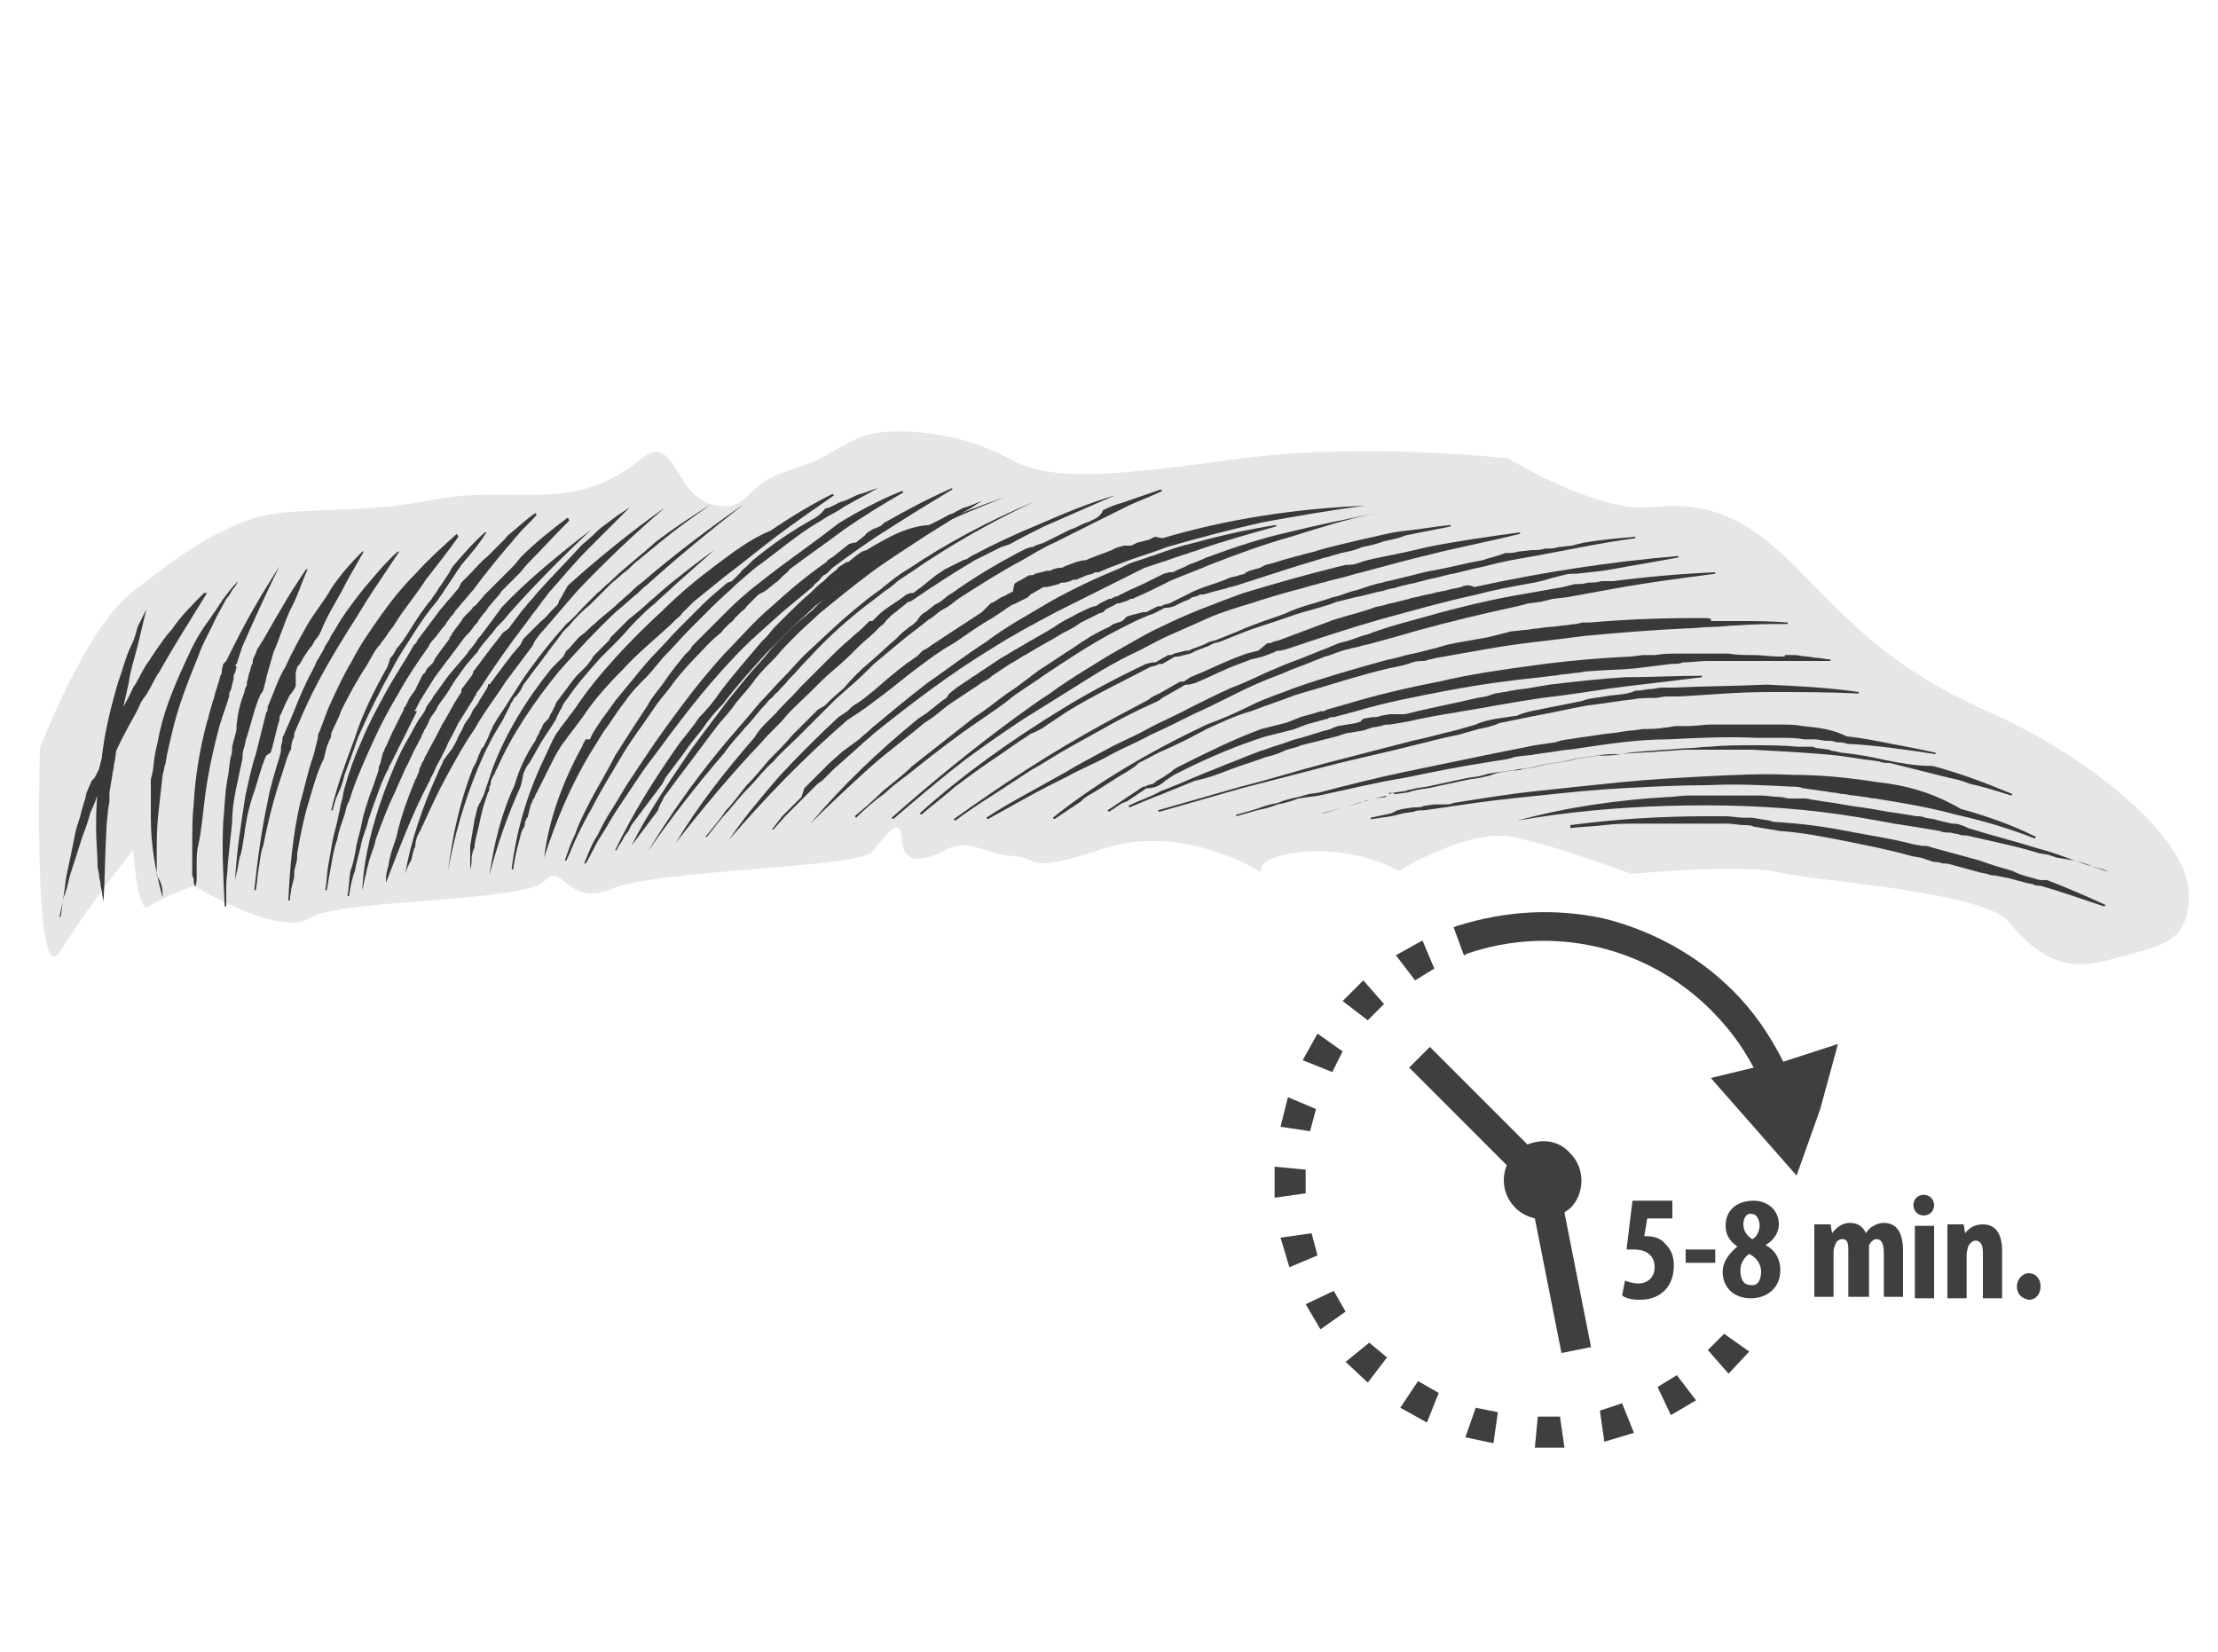 <?xml version="1.0" encoding="utf-8"?>
<!-- Generator: Adobe Illustrator 26.5.0, SVG Export Plug-In . SVG Version: 6.00 Build 0)  -->
<svg version="1.1" id="Warstwa_1" xmlns="http://www.w3.org/2000/svg" xmlns:xlink="http://www.w3.org/1999/xlink" x="0px" y="0px"
	 viewBox="0 0 150 111.7" style="enable-background:new 0 0 150 111.7;" xml:space="preserve">
<style type="text/css">
	.st0{fill-rule:evenodd;clip-rule:evenodd;fill:#3F3F3F;}
	.st1{fill:#3F3F3F;}
	.st2{opacity:0.1;}
	.st3{opacity:6.000000e-02;}
</style>
<g>
	<path class="st1" d="M4.1,62c0.1-0.5,0.1-0.9,0.2-1.4c0.1-0.5,0.1-0.9,0.2-1.4c0.2-0.9,0.4-1.9,0.6-2.9c0.1-0.5,0.3-0.9,0.4-1.4
		l0.2-0.7c0.1-0.2,0.1-0.5,0.2-0.7l0.3-0.7l0.1-0.1l0.1-0.1L6.7,52l0.1-0.4l0.1-0.1l0.1-0.1l0.3-0.7l0.1-0.1l0.1-0.1L7.5,50l0.1-0.4
		l0.1-0.1l0.1-0.1l0.3-0.7c0.1-0.1,0.1-0.2,0.1-0.4l0.1-0.4c0.2-0.4,0.5-0.9,0.7-1.4c0.3-0.4,0.5-0.9,0.8-1.4
		c0.1-0.2,0.3-0.4,0.4-0.6l0.4-0.6c0.3-0.4,0.6-0.9,1-1.3c0.6-0.9,1.4-1.7,2.2-2.5H14c-1.1,1.8-2.2,3.5-3.2,5.3
		c-0.3,0.4-0.5,0.9-0.8,1.4c-0.1,0.2-0.3,0.4-0.4,0.6c-0.1,0.1-0.1,0.2-0.2,0.4l-0.2,0.4c-0.5,0.9-1,1.8-1.4,2.7l-0.3,0.7l-0.1,0.1
		l-0.1,0.1l0,0.3l-0.1,0.4l-0.1,0.1L7,52.9l-0.3,0.7c-0.1,0.2-0.2,0.4-0.3,0.7L6.1,55C6,55.4,5.8,56,5.6,56.5
		c-0.3,0.9-0.6,1.9-0.9,2.8c-0.1,0.5-0.2,0.9-0.4,1.4c-0.1,0.5-0.2,0.9-0.3,1.4V62z"/>
	<path class="st1" d="M11,60.7c-0.5-1.8-0.8-3.6-0.8-5.4v-0.7v-0.7c0-0.1,0-0.2,0-0.4v-0.4c0-0.1,0-0.2,0-0.4l0.1-0.4
		c0.1-0.4,0.1-0.9,0.2-1.4c0.1-0.4,0.2-0.9,0.3-1.4c0.4-1.8,1.2-3.6,2-5.3c0.4-0.9,0.9-1.7,1.5-2.5c0.1-0.2,0.3-0.4,0.4-0.6
		c0.1-0.1,0.1-0.2,0.2-0.3c0.1-0.1,0.1-0.2,0.2-0.3c0.3-0.4,0.6-0.8,1-1.2c-0.1,0.2-0.2,0.4-0.4,0.6c-0.1,0.2-0.2,0.4-0.4,0.6
		c-0.2,0.4-0.5,0.9-0.7,1.3c-0.4,0.9-0.9,1.7-1.2,2.6c-0.7,1.7-1.4,3.5-1.8,5.3c-0.1,0.4-0.2,0.9-0.3,1.3l-0.1,0.6
		c0,0.1-0.1,0.2-0.1,0.4l-0.1,0.4c-0.1,0.9-0.2,1.8-0.3,2.7c-0.1,0.9-0.1,1.8-0.1,2.7c0,0.1,0,0.2,0,0.4v0.4c0,0.2,0,0.4,0,0.6
		C11,59.8,11,60.2,11,60.7z"/>
	<path class="st1" d="M13.2,60c0-0.1-0.1-0.2-0.1-0.4s0-0.2-0.1-0.4l0-0.4v-0.4C13,58.1,13,57.6,13,57.2c0-0.9,0-1.9,0.1-2.8
		c0.1-1.9,0.4-3.7,0.9-5.6c0.1-0.2,0.1-0.4,0.2-0.7l0.2-0.7c0.1-0.2,0.1-0.4,0.2-0.7c0.1-0.2,0.1-0.4,0.2-0.6l0.1-0.4
		c0.1-0.1,0.1-0.2,0.1-0.4l0.1-0.4l0.1-0.1l0.1-0.1c0.1-0.2,0.2-0.4,0.3-0.6l0.3-0.6c0.9-1.8,1.9-3.5,3-5.2
		c-0.9,1.8-1.7,3.6-2.5,5.4l-0.2,0.6l-0.2,0.6l-0.1,0.1L16,45.1l-0.1,0.4c-0.1,0.1-0.1,0.2-0.1,0.4l-0.1,0.4l-0.1,0.4
		c-0.1,0.1-0.1,0.2-0.1,0.4c-0.1,0.2-0.1,0.4-0.2,0.6l-0.2,0.6c-0.1,0.2-0.1,0.4-0.2,0.6c-0.5,1.8-0.9,3.7-1.1,5.5
		c-0.1,0.9-0.2,1.9-0.4,2.8c-0.1,0.4-0.1,0.9-0.1,1.4v0.4v0.4C13.3,59.5,13.3,59.7,13.2,60z"/>
	<path class="st1" d="M15.2,61.3c-0.1-1.9-0.2-3.9-0.1-5.8c0.1-0.9,0.1-1.9,0.3-2.9c0.1-0.5,0.1-0.9,0.2-1.4
		c0.1-0.2,0.1-0.5,0.1-0.7l0.1-0.4c0-0.1,0.1-0.2,0.1-0.4c0.1-0.2,0.1-0.5,0.1-0.7l0.1-0.7c0.1-0.5,0.2-0.9,0.4-1.4l0.1-0.4
		c0.1-0.1,0.1-0.2,0.1-0.4c0.1-0.2,0.1-0.5,0.2-0.7l0.1-0.4c0.1-0.1,0.1-0.2,0.1-0.4c0.1-0.2,0.2-0.4,0.3-0.7C18,43,18.5,42,19,41.2
		c0.5-0.9,1.1-1.8,1.7-2.7h0.1c-0.4,0.9-0.7,1.9-1.2,2.8c-0.4,0.9-0.7,1.9-1.1,2.8l-0.4,1.4C18,45.8,18,46,17.9,46.3l-0.1,0.4
		L17.6,47c-0.4,0.9-0.6,1.9-0.9,2.8c0,0.1-0.1,0.2-0.1,0.4l-0.1,0.4c-0.1,0.2-0.1,0.5-0.1,0.7c-0.1,0.5-0.2,0.9-0.3,1.4
		c-0.2,0.9-0.4,1.9-0.4,2.9c-0.1,0.9-0.2,1.9-0.3,2.9c0,0.5-0.1,0.9-0.1,1.4s0,0.9,0,1.4L15.2,61.3z"/>
	<path class="st1" d="M15.9,59.5c0.1-1.9,0.4-3.8,0.7-5.7c0.2-0.9,0.4-1.9,0.7-2.8l0.1-0.4l0.1-0.4l0.1-0.4l0.1-0.4l0.1-0.4l0.1-0.4
		l0.1-0.4c0.1-0.1,0.1-0.2,0.1-0.4c0.4-0.9,0.7-1.9,1.2-2.7c0.4-0.9,0.9-1.8,1.4-2.7c0.5-0.9,1.2-1.7,1.7-2.6
		c0.6-0.9,1.3-1.7,2.1-2.5h0.1c-0.5,0.9-1,1.7-1.5,2.7c-0.5,0.9-1,1.7-1.4,2.7c-0.1,0.2-0.2,0.4-0.4,0.6c-0.1,0.2-0.2,0.4-0.4,0.6
		l-0.4,0.6c-0.1,0.2-0.2,0.4-0.4,0.6l-0.1,0.4L20,46.4c-0.1,0.2-0.2,0.4-0.4,0.6c-0.1,0.2-0.2,0.4-0.3,0.6L19,48.3
		c-0.1,0.1-0.1,0.2-0.1,0.4L18.8,49l-0.1,0.4l-0.1,0.4l-0.1,0.4l-0.1,0.4l-0.1,0.3L18,51.1c-0.4,0.9-0.6,1.9-0.9,2.7
		c-0.3,0.9-0.5,1.9-0.6,2.8c-0.1,0.5-0.1,0.9-0.3,1.4C16.1,58.6,16,59.1,15.9,59.5L15.9,59.5z"/>
	<path class="st1" d="M19.6,50.8c0.1-0.1,0.1-0.2,0.1-0.4l0.1-0.4c0.1-0.1,0.1-0.2,0.1-0.4c0.2-0.5,0.4-0.9,0.6-1.4
		c0.4-0.9,0.9-1.9,1.4-2.8c0.5-0.9,1.1-1.9,1.6-2.7c0.6-0.9,1.1-1.8,1.7-2.7c0.6-0.9,1.2-1.8,1.8-2.7h-0.1c-0.9,0.8-1.6,1.7-2.3,2.5
		c-0.7,0.9-1.4,1.8-1.9,2.7c-0.1,0.2-0.3,0.4-0.4,0.7c-0.1,0.2-0.3,0.4-0.4,0.7c-0.1,0.2-0.3,0.5-0.4,0.7c-0.1,0.1-0.1,0.2-0.2,0.4
		l-0.2,0.4c-0.5,0.9-0.9,1.9-1.3,2.9c-0.2,0.5-0.4,0.9-0.6,1.4c-0.1,0.1-0.1,0.2-0.1,0.4l-0.1,0.4C19,50.5,19,50.6,19,50.8l-0.1,0.4
		c-0.3,1-0.6,1.9-0.8,3c-0.4,1.9-0.7,4-0.9,6h0.1c0.1-0.5,0.1-1,0.2-1.5c0.1-0.5,0.1-1,0.3-1.5c0.2-1,0.4-1.9,0.7-3s0.6-1.9,0.9-2.9
		L19.6,50.8z"/>
	<path class="st1" d="M8.9,43.6c-0.4,0.8-0.6,1.7-0.9,2.5c-0.5,1.7-0.9,3.3-1.1,5c0,0.2-0.1,0.4-0.1,0.6s-0.1,0.4-0.1,0.6L6.7,53
		c0,0.2,0,0.4-0.1,0.6c-0.1,0.9-0.1,1.7-0.1,2.5s0.1,1.7,0.1,2.5c0,0.2,0.1,0.4,0.1,0.6s0.1,0.4,0.1,0.6c0,0.2,0.1,0.4,0.1,0.6
		s0.1,0.4,0.1,0.6c0.1-1.7,0.1-3.3,0.2-5c0-0.4,0.1-0.9,0.1-1.2l0.1-0.6v-0.3v-0.3l0.1-0.6l0.1-0.6c0-0.2,0.1-0.4,0.1-0.6
		s0.1-0.4,0.1-0.6c0.2-1.7,0.5-3.3,0.9-5c0.1-0.8,0.4-1.7,0.6-2.5c0.2-0.8,0.4-1.7,0.6-2.5c-0.2,0.4-0.4,0.8-0.6,1.2
		C9.2,42.8,9.1,43.2,8.9,43.6z"/>
	<path class="st1" d="M22.3,50c0.1-0.1,0.1-0.3,0.1-0.4c0.2-0.5,0.5-1,0.7-1.6c0.5-1,1.1-2.1,1.7-3l0.4-0.7c0.1-0.2,0.3-0.5,0.5-0.7
		c0.1-0.2,0.4-0.5,0.5-0.7c0.1-0.2,0.4-0.5,0.5-0.7c0.6-1,1.4-1.9,2.1-3c0.7-0.9,1.5-1.9,2.2-2.9l-0.1-0.2c-1,0.9-1.9,1.7-2.8,2.7
		c-0.9,0.9-1.7,1.9-2.4,2.9c-0.7,1-1.4,2-1.9,3c-0.6,1-1.1,2.1-1.6,3.2c-0.2,0.5-0.4,1.1-0.6,1.6c-0.1,0.1-0.1,0.3-0.1,0.4l-0.1,0.4
		l-0.1,0.4l-0.1,0.4c-0.4,1.1-0.6,2.2-0.9,3.2c-0.5,2.2-0.7,4.4-0.8,6.6h0.1c0-0.3,0.1-0.6,0.1-0.8l0.1-0.4l0.1-0.4v-0.2v-0.2
		l0.1-0.4c0.1-0.3,0.1-0.6,0.1-0.8c0.2-1.1,0.4-2.2,0.7-3.2s0.6-2.2,1.1-3.2l0.1-0.4l0.1-0.4L22.3,50z"/>
	<path class="st1" d="M30.4,38.7l-0.4,0.6c-0.1,0.2-0.3,0.4-0.4,0.6c-0.1,0.2-0.3,0.4-0.4,0.6c-0.6,0.7-1.1,1.5-1.6,2.3l-0.4,0.6
		l-0.4,0.5c-0.1,0.2-0.2,0.4-0.4,0.6l-0.1,0.3l-0.1,0.3c-0.9,1.6-1.7,3.2-2.2,4.8c-0.6,1.6-1.2,3.2-1.6,4.9h0.1
		c0.1-0.4,0.2-0.8,0.4-1.2s0.3-0.8,0.4-1.2c0.3-0.8,0.6-1.6,0.9-2.5c0.7-1.6,1.5-3.2,2.4-4.8c0.4-0.8,0.9-1.5,1.4-2.3
		c0.5-0.8,1-1.5,1.6-2.2c0.1-0.2,0.3-0.4,0.4-0.6l0.4-0.6l0.4-0.6c0.1-0.2,0.3-0.4,0.4-0.6c0.6-0.7,1.2-1.4,1.7-2.2h-0.1
		c-0.7,0.6-1.4,1.4-2,2.1C30.6,38.3,30.5,38.5,30.4,38.7z"/>
	<path class="st1" d="M23.3,55.1c0.1-0.3,0.1-0.6,0.3-0.9c0.1-0.3,0.2-0.6,0.3-0.9c0.4-1.1,0.9-2.2,1.4-3.3c0.5-1.1,1.1-2.2,1.7-3.2
		c0.6-1.1,1.3-2.1,2-3.1c0.1-0.3,0.4-0.5,0.6-0.8l0.3-0.4c0.1-0.1,0.2-0.2,0.3-0.4l0.3-0.4c0.1-0.1,0.2-0.2,0.3-0.4
		c0.2-0.2,0.4-0.5,0.6-0.7c0.2-0.2,0.4-0.5,0.6-0.7l0.3-0.4l0.3-0.4c0.4-0.5,0.8-1,1.2-1.5c0.2-0.2,0.4-0.5,0.6-0.7s0.4-0.5,0.6-0.7
		c0.4-0.5,0.9-0.9,1.3-1.4l-0.1-0.1c-0.6,0.4-1.1,0.9-1.6,1.3c-0.1,0.1-0.3,0.2-0.4,0.4l-0.4,0.4c-0.1,0.1-0.2,0.2-0.4,0.4
		c-0.1,0.1-0.2,0.2-0.4,0.4c-0.5,0.4-0.9,0.9-1.4,1.4c-0.1,0.1-0.2,0.2-0.4,0.4L31,39.8c-0.2,0.2-0.4,0.5-0.6,0.7
		c-0.2,0.2-0.4,0.5-0.6,0.7c-0.1,0.1-0.2,0.3-0.3,0.4L29.2,42c-0.1,0.1-0.2,0.3-0.3,0.4l-0.3,0.4l-0.3,0.4c-0.1,0.1-0.1,0.3-0.3,0.4
		c-0.6,1.1-1.3,2.1-1.9,3.2c-0.6,1.1-1.2,2.2-1.6,3.2c-0.5,1.1-0.9,2.2-1.2,3.3c-0.1,0.3-0.1,0.6-0.2,0.9c-0.1,0.3-0.1,0.6-0.2,0.9
		c-0.1,0.6-0.3,1.2-0.4,1.7c-0.1,0.6-0.2,1.2-0.3,1.7c-0.1,0.6-0.1,1.2-0.2,1.7h0.1c0.1-0.6,0.2-1.2,0.3-1.7
		c0.1-0.6,0.2-1.2,0.4-1.7C22.9,56.2,23.1,55.7,23.3,55.1z"/>
	<path class="st1" d="M34.7,38.3l-0.4,0.4L34,39c-0.1,0.1-0.2,0.2-0.4,0.4l-0.4,0.4c-0.1,0.1-0.2,0.2-0.4,0.4l-0.6,0.7
		C32.1,41,32,41,31.9,41.2l-0.4,0.4c-0.1,0.1-0.2,0.2-0.3,0.4l-0.3,0.4c-0.1,0.1-0.2,0.3-0.3,0.4l-0.1,0.2c-0.1,0.1-0.1,0.1-0.1,0.2
		l-0.6,0.8c-0.2,0.3-0.4,0.5-0.5,0.8l-0.4,0.4c-0.1,0.1-0.1,0.3-0.3,0.4l-0.4,0.8c-0.1,0.3-0.3,0.5-0.5,0.8l-0.2,0.4l-0.1,0.2
		c-0.1,0.1-0.1,0.1-0.1,0.2l-0.4,0.8l-0.2,0.4l-0.2,0.4l-0.4,0.9c-0.1,0.1-0.1,0.3-0.2,0.4l-0.1,0.4l-0.1,0.4
		c-0.1,0.1-0.1,0.3-0.1,0.4c-0.2,0.6-0.4,1.2-0.6,1.7c-0.2,0.6-0.4,1.2-0.5,1.7c-0.1,0.6-0.3,1.2-0.4,1.7c-0.1,0.6-0.2,1.2-0.4,1.7
		c-0.1,0.6-0.1,1.2-0.2,1.7h0.1c0.1-0.6,0.2-1.2,0.4-1.7c0.1-0.6,0.3-1.2,0.4-1.7c0.1-0.6,0.4-1.2,0.5-1.7c0.2-0.6,0.4-1.2,0.6-1.7
		c0.2-0.6,0.4-1.1,0.7-1.7c0.1-0.1,0.1-0.3,0.2-0.4l0.2-0.4l0.2-0.4c0.1-0.1,0.1-0.3,0.2-0.4l0.4-0.8l0.2-0.4l0.2-0.4l0.4-0.8
		C28,48.1,28,48,28.1,48l0.1-0.2l0.2-0.4c0.3-0.5,0.7-1.1,1-1.6c0.1-0.1,0.2-0.3,0.3-0.4L30,45c0.2-0.3,0.4-0.5,0.6-0.8l0.6-0.8
		c0.2-0.3,0.4-0.5,0.6-0.7l0.3-0.4c0.1-0.1,0.2-0.2,0.3-0.4l0.3-0.4c0.1-0.1,0.2-0.2,0.3-0.4l0.6-0.7c0.1-0.1,0.2-0.2,0.3-0.4
		l0.4-0.4c0.1-0.1,0.2-0.2,0.4-0.4l0.4-0.4c0.2-0.2,0.4-0.5,0.6-0.7c0.9-0.9,1.8-1.9,2.8-2.9l-0.1-0.2c-1.2,0.9-2.2,1.7-3.2,2.7
		C34.9,38.1,34.8,38.2,34.7,38.3z"/>
	<path class="st1" d="M33.4,41.8l-0.3,0.4l-0.3,0.4l-0.3,0.4c-0.1,0.1-0.2,0.2-0.3,0.4l-0.3,0.4c-0.1,0.1-0.2,0.2-0.3,0.4l-0.6,0.7
		l-0.6,0.7c-0.4,0.5-0.7,1-1.1,1.5c-0.1,0.3-0.4,0.5-0.5,0.8c-0.1,0.3-0.3,0.5-0.5,0.8c-0.3,0.5-0.6,1.1-0.9,1.6
		c-0.6,1.1-1,2.2-1.4,3.2c-0.8,2.2-1.4,4.5-1.5,6.7c0.1-0.3,0.1-0.6,0.2-0.9s0.1-0.6,0.2-0.8c0.1-0.6,0.4-1.1,0.5-1.7
		c0.4-1.1,0.8-2.2,1.3-3.2c0.2-0.5,0.5-1.1,0.7-1.6c0.3-0.5,0.5-1.1,0.8-1.6l0.2-0.4c0.1-0.1,0.1-0.3,0.2-0.4
		c0.1-0.3,0.3-0.5,0.4-0.8c0.1-0.3,0.3-0.5,0.5-0.8c0.1-0.3,0.3-0.5,0.5-0.8c0.4-0.5,0.6-1,1-1.5l0.5-0.7l0.6-0.7
		c0.1-0.1,0.2-0.2,0.3-0.4l0.3-0.4c0.2-0.2,0.4-0.5,0.6-0.7l0.3-0.4L34,42c0.2-0.2,0.4-0.5,0.6-0.7c1.7-1.9,3.5-3.7,5.4-5.5
		c-2.2,1.7-4.3,3.4-6.1,5.3C33.8,41.3,33.6,41.5,33.4,41.8z"/>
	<path class="st1" d="M36.5,39.9c-0.2,0.2-0.4,0.5-0.6,0.7c-0.2,0.2-0.4,0.5-0.6,0.7l-0.6,0.8c-0.1,0.1-0.2,0.3-0.3,0.4L34,42.8
		l-0.3,0.4l-0.4,0.5L33,44.1c-0.1,0.1-0.2,0.3-0.3,0.4l-0.6,0.8c-0.1,0.1-0.1,0.1-0.1,0.2l-0.1,0.2l-0.3,0.4l-0.3,0.4
		c-0.1,0.1-0.1,0.1-0.1,0.2l0,0.1l-0.5,0.8l-0.5,0.9L29.9,49l-0.2,0.4c-0.3,0.6-0.6,1.1-0.9,1.7c-0.1,0.1-0.1,0.3-0.2,0.4
		c-0.1,0.1-0.1,0.3-0.2,0.4l-0.1,0.4c-0.1,0.1-0.1,0.3-0.2,0.4c-0.5,1.2-0.9,2.3-1.2,3.5c-0.1,0.6-0.4,1.2-0.5,1.7
		c-0.1,0.3-0.1,0.6-0.2,0.9s-0.1,0.6-0.1,0.9c0.9-2.3,1.7-4.5,2.9-6.8c0.1-0.1,0.1-0.3,0.2-0.4l0.2-0.4c0.1-0.3,0.3-0.6,0.4-0.8
		l0.2-0.4l0.1-0.2l0.1-0.2c0.1-0.3,0.3-0.6,0.4-0.8l0.2-0.4l0.2-0.4l0.5-0.8l0.5-0.8l0.1-0.2c0.1-0.1,0.1-0.1,0.1-0.2l0.3-0.4
		c0.7-1.1,1.4-2.1,2.2-3.2l0.3-0.4c0.1-0.1,0.2-0.3,0.3-0.4l0.6-0.8c0.2-0.3,0.4-0.5,0.6-0.8c0.2-0.3,0.4-0.5,0.6-0.8
		c0.9-1,1.7-2,2.7-3l0.7-0.7c0.2-0.2,0.5-0.5,0.7-0.7l0.7-0.7c0.2-0.2,0.5-0.5,0.7-0.7c-0.3,0.2-0.6,0.4-0.9,0.6l-0.8,0.6
		c-0.3,0.2-0.5,0.4-0.8,0.7l-0.8,0.7C38.4,37.9,37.4,38.9,36.5,39.9z"/>
	<path class="st1" d="M37.9,40.5c-0.1,0.1-0.1,0.1-0.1,0.2l-0.1,0.2l-0.4,0.4c-0.2,0.2-0.4,0.5-0.7,0.7l-0.4,0.4l-0.4,0.4l-0.4,0.4
		l-0.1,0.2l-0.1,0.2l-0.6,0.7c-0.2,0.3-0.4,0.5-0.6,0.8c-0.2,0.3-0.4,0.5-0.6,0.8l-0.3,0.4C33,46.2,33,46.3,33,46.4l-0.1,0.2
		l-0.5,0.8c-0.1,0.3-0.4,0.5-0.5,0.8c-0.1,0.3-0.4,0.6-0.5,0.8c-0.1,0.3-0.3,0.6-0.4,0.8c-0.1,0.3-0.3,0.6-0.4,0.8L30,51.4
		c-0.1,0.3-0.3,0.6-0.4,0.9c-1,2.2-1.8,4.5-2.2,6.8c0.1-0.3,0.2-0.6,0.4-0.9l0.1-0.4l0.1-0.4c0.1-0.1,0.1-0.3,0.1-0.4l0.1-0.4
		l0.2-0.4c0.1-0.1,0.1-0.3,0.2-0.4c0.5-1.1,1-2.2,1.6-3.3c0.6-1.1,1.2-2.2,1.9-3.2c0.6-1.1,1.4-2.1,2.1-3.2l0.3-0.4
		c0.1-0.1,0.2-0.3,0.3-0.4l0.6-0.8l0.6-0.8l0.1-0.2l0.1-0.2l0.3-0.4c0.9-1,1.7-2,2.6-3c1.8-1.9,3.8-3.8,5.9-5.6
		c-2.4,1.7-4.6,3.5-6.6,5.3L37.9,40.5z"/>
	<path class="st1" d="M41.2,39.4c-0.3,0.2-0.5,0.5-0.8,0.7c-0.2,0.2-0.5,0.5-0.7,0.7c-0.5,0.5-0.9,1-1.4,1.4c-0.9,1-1.7,2-2.5,3.1
		c-0.8,1.1-1.4,2.2-2.1,3.2L33.4,49c-0.1,0.1-0.1,0.3-0.2,0.4L33,49.9l-0.2,0.4l-0.1,0.2l-0.1,0.1c-0.1,0.1-0.1,0.3-0.2,0.4
		c-0.1,0.3-0.2,0.6-0.4,0.9c-0.9,2.3-1.4,4.6-1.7,7c0.4-2.3,1.1-4.7,2-6.9c0.5-1.2,1-2.2,1.7-3.3l0.1-0.2l0.1-0.2l0.2-0.4
		c0.1-0.1,0.1-0.3,0.2-0.4c0.1-0.1,0.1-0.3,0.3-0.4l0.3-0.4l0.1-0.2l0.1-0.2l0.3-0.4c0.1-0.1,0.2-0.3,0.3-0.4
		c0.2-0.3,0.4-0.5,0.6-0.8c0.1-0.1,0.2-0.3,0.3-0.4c0.1-0.1,0.2-0.3,0.3-0.4c0.2-0.3,0.4-0.5,0.6-0.8c0.1-0.1,0.2-0.3,0.3-0.4
		l0.4-0.4c0.4-0.5,0.9-1,1.4-1.4c0.5-0.5,0.9-0.9,1.4-1.4c0.2-0.2,0.5-0.4,0.8-0.7c0.3-0.2,0.5-0.4,0.8-0.7c0.5-0.4,1.1-0.9,1.7-1.4
		c1.1-0.9,2.2-1.7,3.5-2.6c-1.3,0.8-2.5,1.6-3.7,2.5C43.3,37.6,42.2,38.4,41.2,39.4z"/>
	<path class="st1" d="M43.4,39.4c-0.3,0.2-0.6,0.5-0.8,0.7l-0.8,0.7c-0.5,0.5-1.1,0.9-1.6,1.4c-0.3,0.2-0.5,0.5-0.8,0.7
		c-0.3,0.2-0.5,0.5-0.7,0.7c-0.1,0.1-0.2,0.3-0.4,0.4l-0.1,0.2l-0.1,0.2l-0.4,0.4l-0.4,0.4c-1.7,2.1-3.1,4.4-4,6.8
		c-0.2,0.6-0.4,1.2-0.6,1.8l-0.2,0.4c0,0.1-0.1,0.1-0.1,0.2l-0.1,0.2l-0.1,0.4l-0.1,0.4c-0.1,0.6-0.2,1.2-0.3,1.8v0.1v0.1v0.2v0.4
		c0,0.1,0,0.3,0,0.4s0,0.3,0,0.4c0.1-0.3,0.1-0.6,0.1-0.9l0.1-0.4l0.1-0.2v-0.1v-0.1c0.1-0.6,0.3-1.2,0.4-1.8l0.1-0.4l0.1-0.4
		c0.1-0.3,0.2-0.6,0.3-0.9c0.1-0.1,0.1-0.3,0.1-0.4c0.1-0.1,0.1-0.3,0.1-0.4l0.2-0.4c0.1-0.1,0.1-0.3,0.2-0.4c1-2.3,2.5-4.5,4.2-6.6
		c0.9-1,1.8-2,2.8-3c0.5-0.5,1-1,1.5-1.4l0.8-0.7c0.3-0.2,0.5-0.5,0.8-0.7c2.1-1.9,4.3-3.7,6.6-5.5C48,35.7,45.6,37.5,43.4,39.4z"/>
	<path class="st1" d="M35.4,52.3c0.1-0.2,0.2-0.5,0.4-0.7c0.3-0.5,0.5-0.9,0.8-1.4c0.3-0.5,0.6-0.9,0.9-1.4c0.1-0.1,0.1-0.2,0.2-0.4
		l0.2-0.4c0.1-0.1,0.1-0.2,0.2-0.4l0.3-0.4c0.6-0.9,1.4-1.8,2.2-2.7c0.2-0.2,0.4-0.4,0.6-0.6c0.1-0.1,0.2-0.2,0.3-0.3l0.3-0.3
		c0.4-0.4,0.8-0.9,1.2-1.3c0.4-0.4,0.9-0.9,1.3-1.2c0.4-0.4,0.9-0.8,1.3-1.2c0.9-0.8,1.8-1.6,2.7-2.4c-1,0.7-2,1.5-3,2.3
		c-0.5,0.4-0.9,0.8-1.4,1.2c-0.4,0.4-0.9,0.8-1.4,1.2c-0.2,0.2-0.4,0.4-0.6,0.6c-0.1,0.1-0.2,0.2-0.3,0.3s-0.2,0.2-0.3,0.3l-0.1,0.2
		c-0.1,0.1-0.2,0.2-0.3,0.3c-0.2,0.2-0.4,0.4-0.6,0.6c-0.1,0.1-0.2,0.2-0.3,0.4l-0.3,0.4c-0.2,0.2-0.4,0.4-0.6,0.6
		c-0.4,0.4-0.7,0.9-1.1,1.4l-0.3,0.4c-0.1,0.1-0.1,0.2-0.2,0.4l-0.2,0.4c-0.1,0.1-0.1,0.2-0.2,0.4l-0.3,0.3
		c-0.1,0.1-0.1,0.2-0.2,0.4c-0.1,0.1-0.1,0.2-0.2,0.4c-0.1,0.1-0.1,0.2-0.2,0.4c-0.6,0.9-1.1,1.9-1.4,3c-0.9,1.9-1.4,4-1.7,6.1
		c0.5-2,1.2-4,2.1-6l0.1-0.4L35.4,52.3z"/>
	<path class="st1" d="M48.3,38.3c-1.2,0.9-2.4,1.9-3.5,3c-1.1,1-2.2,2.1-3.2,3.2c-1,1.1-1.9,2.2-2.7,3.4l-0.3,0.4
		c-0.1,0.1-0.2,0.3-0.3,0.4l-0.3,0.4c-0.1,0.1-0.2,0.3-0.3,0.4c-0.4,0.6-0.6,1.2-0.9,1.8c-1.2,2.5-1.9,5-2.2,7.5h0.1
		c0.1-0.6,0.2-1.2,0.4-1.9c0.1-0.3,0.1-0.6,0.3-0.9c0.1-0.1,0.1-0.3,0.1-0.4l0.1-0.2c0-0.1,0.1-0.1,0.1-0.2l0.1-0.4l0.1-0.4
		c0.1-0.1,0.1-0.3,0.2-0.4c0.1-0.1,0.1-0.3,0.2-0.4c0.3-0.6,0.6-1.2,0.9-1.8c0.3-0.6,0.6-1.2,1-1.7c0.1-0.1,0.2-0.3,0.3-0.4l0.3-0.4
		c0.1-0.1,0.2-0.3,0.3-0.4l0.3-0.4c0.8-1.2,1.7-2.2,2.7-3.2c1-1.1,2.1-2,3.2-3l0.4-0.4c0.1-0.1,0.3-0.2,0.4-0.4l0.4-0.4l0.4-0.4
		L49,39c1.2-0.9,2.4-1.9,3.6-2.8c1.2-0.9,2.5-1.8,3.8-2.7l-0.1-0.1c-1.4,0.7-2.9,1.6-4.2,2.5C50.8,36.4,49.5,37.4,48.3,38.3z"/>
	<path class="st1" d="M54.8,35.2c-1.4,0.8-2.7,1.7-3.9,2.7l-0.4,0.4c-0.1,0.1-0.3,0.2-0.4,0.4l-0.4,0.4l-0.2,0.2l-0.3,0.1
		c-0.6,0.5-1.2,1-1.7,1.5c-0.3,0.3-0.5,0.5-0.8,0.8l-0.8,0.8c-0.5,0.5-1,1.1-1.5,1.6c-0.5,0.5-1,1.1-1.4,1.6
		c-0.5,0.6-0.9,1.1-1.4,1.7c-0.4,0.6-0.9,1.2-1.2,1.7c-0.2,0.3-0.4,0.6-0.5,0.9L39.6,50l-0.1,0.2c-0.1,0.1-0.1,0.3-0.2,0.4
		c-1.3,2.4-2.2,4.9-2.5,7.4c0.8-2.5,1.8-4.9,3.2-7.2c0.4-0.6,0.7-1.2,1.1-1.7c0.4-0.6,0.8-1.2,1.2-1.7c0.4-0.6,0.9-1.1,1.4-1.6
		c0.5-0.5,0.9-1.1,1.4-1.6c0.5-0.5,1-1.1,1.5-1.6l0.8-0.8c0.3-0.3,0.5-0.5,0.8-0.8c0.5-0.5,1.1-1,1.6-1.5c0.6-0.5,1.1-1,1.7-1.4
		c1.2-0.9,2.4-1.9,3.7-2.7c0.4-0.2,0.6-0.4,1-0.6c0.4-0.2,0.7-0.4,1-0.6c0.4-0.2,0.7-0.4,1.1-0.6c0.4-0.2,0.7-0.4,1.1-0.6
		c-0.4,0.1-0.8,0.3-1.2,0.4c-0.4,0.1-0.8,0.4-1.2,0.5c-0.4,0.1-0.7,0.4-1.2,0.5C55.5,34.8,55.2,35,54.8,35.2z"/>
	<path class="st1" d="M52.8,38.3c-1.2,0.9-2.5,1.9-3.5,2.9l-0.4,0.4c-0.1,0.1-0.3,0.3-0.4,0.4l-0.2,0.2l-0.2,0.2
		c-0.1,0.1-0.3,0.3-0.4,0.4l-0.4,0.4L47,43.5l-0.2,0.2l-0.1,0.2l-0.4,0.4c-0.4,0.5-0.9,1.1-1.3,1.7c-0.4,0.6-0.9,1.1-1.2,1.7
		c-0.8,1.2-1.5,2.3-2.2,3.4c-0.6,1.2-1.3,2.3-1.9,3.5c-0.3,0.6-0.6,1.2-0.8,1.8c-0.3,0.6-0.5,1.2-0.7,1.8h0.1
		c0.3-0.6,0.5-1.2,0.8-1.8c0.3-0.6,0.6-1.2,0.9-1.7c0.6-1.2,1.3-2.3,2-3.5c0.7-1.2,1.5-2.2,2.3-3.4c0.4-0.6,0.9-1.1,1.3-1.7
		c0.4-0.5,0.9-1.1,1.4-1.6c0.5-0.5,0.9-1,1.5-1.5c0.1-0.1,0.3-0.2,0.4-0.4l0.2-0.2l0.2-0.2c0.1-0.1,0.3-0.2,0.4-0.4l0.4-0.4
		c0.1-0.1,0.3-0.2,0.4-0.4l0.4-0.4l0.4-0.4l0.2-0.1l0.2-0.1c0.3-0.2,0.6-0.5,0.9-0.7l0.4-0.4c0.1-0.1,0.3-0.2,0.4-0.4
		c1.2-0.9,2.5-1.8,3.7-2.7c1.3-0.9,2.6-1.7,4-2.5l-0.1-0.1c-1.5,0.6-3,1.4-4.3,2.2C55.3,36.5,54,37.4,52.8,38.3z"/>
	<path class="st1" d="M59.5,35.6L59,35.8c-0.1,0.1-0.4,0.2-0.5,0.4L58,36.6c-0.1,0.1-0.1,0.1-0.3,0.1l-0.3,0.1l-0.5,0.4l-0.5,0.4
		c-0.1,0.1-0.4,0.2-0.5,0.4c-1.3,0.9-2.5,1.9-3.7,3c-1.2,1-2.2,2.2-3.2,3.2c-1,1.1-1.9,2.2-2.8,3.4c-0.9,1.2-1.7,2.3-2.5,3.5
		c-0.4,0.6-0.8,1.2-1.2,1.8c-0.4,0.6-0.7,1.2-1.1,1.8c-0.4,0.6-0.7,1.2-1,1.8c-0.4,0.6-0.6,1.2-0.9,1.9h0.1c0.4-0.6,0.6-1.2,1-1.8
		c0.4-0.6,0.7-1.2,1.1-1.8c0.4-0.6,0.8-1.2,1.2-1.8c0.4-0.6,0.8-1.2,1.2-1.7c1.7-2.3,3.4-4.6,5.5-6.8c1-1.1,2.2-2.1,3.3-3.1
		c0.6-0.5,1.2-1,1.8-1.5c0.1-0.1,0.3-0.2,0.4-0.4c0.1-0.1,0.3-0.2,0.4-0.4l0.2-0.2l0.2-0.1l0.4-0.4c1.2-0.9,2.6-1.9,3.9-2.7
		c1.4-0.9,2.7-1.7,4.2-2.6L64.4,33c-1.6,0.7-3.1,1.5-4.5,2.3C59.8,35.3,59.7,35.5,59.5,35.6z"/>
	<path class="st1" d="M58.6,37.2l-0.3,0.1L58,37.5l-0.5,0.4c-0.1,0.1-0.1,0.1-0.2,0.1l-0.2,0.1c-0.1,0.1-0.4,0.2-0.5,0.4l-0.5,0.4
		c-0.1,0.1-0.1,0.1-0.2,0.2l-0.2,0.2c-0.3,0.2-0.6,0.5-0.9,0.8c-0.6,0.5-1.2,1.1-1.7,1.6l-0.2,0.2l-0.2,0.2l-0.4,0.4L51.9,43
		c-0.1,0.1-0.1,0.1-0.2,0.2l-0.2,0.2c-1,1.2-1.9,2.2-2.8,3.4c-0.4,0.6-0.9,1.2-1.4,1.7c-0.4,0.6-0.9,1.2-1.3,1.7
		c-1.7,2.4-3.2,4.8-4.4,7.3h0.1c0.1-0.3,0.4-0.6,0.5-0.9l0.3-0.4l0.1-0.2l0.1-0.2l0.3-0.4c0.1-0.1,0.2-0.3,0.3-0.4
		c0.1-0.1,0.2-0.3,0.3-0.4l0.3-0.4c0.1-0.1,0.2-0.3,0.3-0.4l0.3-0.4l0.3-0.4l0.1-0.2l0.1-0.2l0.3-0.4l0.3-0.4
		c0.1-0.1,0.2-0.3,0.3-0.4l0.3-0.4c0.4-0.6,0.9-1.2,1.3-1.7c0.4-0.6,0.9-1.2,1.4-1.7c0.9-1.2,1.9-2.3,2.9-3.4l0.2-0.2
		c0.1-0.1,0.1-0.1,0.2-0.2l0.4-0.4l0.4-0.4l0.2-0.2l0.2-0.2c0.5-0.5,1.2-1.1,1.7-1.6c0.3-0.2,0.6-0.5,0.9-0.7l0.2-0.2
		c0.1-0.1,0.1-0.1,0.2-0.2l0.5-0.4c0.1-0.1,0.3-0.2,0.5-0.4c0.1-0.1,0.4-0.2,0.5-0.4l0.5-0.4l0.2-0.1l0.3-0.1l0.3-0.1l0.1-0.1
		l0.1-0.1l0.5-0.4l0.5-0.3c0.1-0.1,0.1-0.1,0.3-0.1l0.3-0.1c0.7-0.4,1.4-0.8,2.2-1.2c1.5-0.8,3.1-1.4,4.8-2.1l0,0
		c-1.7,0.6-3.3,1.2-4.9,1.9C61.5,35.5,60.1,36.3,58.6,37.2z"/>
	<path class="st1" d="M44.9,53.9c0.4-0.5,0.8-1.1,1.2-1.6l0.6-0.8l0.6-0.8l0.3-0.4l0.3-0.4c0.2-0.3,0.4-0.5,0.6-0.8
		c0.4-0.5,0.9-1,1.3-1.6c0.4-0.5,0.9-1,1.3-1.6c0.4-0.5,0.9-1,1.4-1.5c0.4-0.5,0.9-1,1.4-1.5c0.5-0.5,1-0.9,1.5-1.4
		c1.1-0.9,2.2-1.8,3.4-2.7c1.2-0.9,2.5-1.7,3.7-2.5c0.6-0.4,1.3-0.8,1.9-1.2c0.4-0.2,0.6-0.4,1-0.6c0.4-0.2,0.6-0.4,1-0.6
		c-0.4,0.1-0.7,0.3-1.1,0.4c-0.4,0.1-0.7,0.4-1.1,0.5c-0.7,0.4-1.4,0.7-2.1,1.1c-1.4,0.7-2.7,1.5-4,2.4c-0.3,0.2-0.6,0.4-0.9,0.6
		c-0.1,0.1-0.3,0.2-0.4,0.4c-0.1,0.1-0.3,0.2-0.4,0.4L56.3,40l-0.2,0.1c-0.1,0.1-0.3,0.2-0.4,0.4l-0.4,0.4l-0.4,0.4
		c-0.6,0.5-1.1,0.9-1.6,1.4c-0.5,0.5-1,1-1.4,1.5s-0.9,1-1.4,1.6c-0.4,0.5-0.9,1.1-1.3,1.6l-0.6,0.8c-0.2,0.3-0.4,0.5-0.6,0.8
		c-0.4,0.5-0.8,1.1-1.2,1.6c-1.5,2.2-3,4.4-4.1,6.6l1.2-1.6l0.6-0.8C44.6,54.4,44.8,54.2,44.9,53.9z"/>
	<path class="st1" d="M59.5,39.9c-0.6,0.4-1.2,0.9-1.8,1.4c-1.2,1-2.2,2-3.3,3c-0.5,0.5-1,1.1-1.5,1.6c-0.5,0.5-1,1.1-1.5,1.6
		c-0.9,1.1-1.9,2.2-2.8,3.3c-1.8,2.2-3.4,4.5-4.8,6.8c1.6-2.3,3.3-4.5,5.2-6.7c0.4-0.6,0.9-1.1,1.4-1.7c0.5-0.5,0.9-1.1,1.4-1.6
		c0.1-0.1,0.2-0.3,0.4-0.4c0.1-0.1,0.2-0.3,0.4-0.4c0.2-0.3,0.5-0.5,0.7-0.8c0.5-0.5,1-1.1,1.5-1.6c1-1.1,2.1-2.1,3.2-3
		c0.6-0.5,1.2-0.9,1.8-1.4c0.3-0.2,0.6-0.4,0.9-0.7c0.3-0.2,0.6-0.4,0.9-0.6c2.6-1.8,5.4-3.4,8.4-4.8c-3.1,1.3-6.1,2.9-8.6,4.6
		C60.7,38.9,60.1,39.4,59.5,39.9z"/>
	<path class="st1" d="M65.4,37.8l-0.3,0.1c-0.2,0.1-0.4,0.2-0.6,0.3s-0.4,0.2-0.6,0.3l-0.6,0.4l-0.5,0.4l-0.5,0.4L61.9,40
		c-0.1,0.1-0.1,0.1-0.3,0.1l-0.3,0.1c-0.6,0.5-1.4,0.9-1.9,1.4l-0.2,0.2L59,42L58.8,42l-0.4,0.4c-0.3,0.3-0.6,0.5-0.9,0.8
		c-0.6,0.5-1.2,1.1-1.7,1.6c-0.6,0.6-1.1,1.1-1.7,1.7c-0.5,0.6-1.1,1.1-1.6,1.7c-0.1,0.1-0.3,0.3-0.4,0.4c-0.1,0.1-0.3,0.3-0.4,0.4
		c-0.3,0.3-0.5,0.6-0.7,0.9c-2,2.3-3.8,4.6-5.3,7.1c1.8-2.3,3.7-4.6,5.8-6.8c0.5-0.6,1.1-1.1,1.6-1.7c0.5-0.6,1.1-1.1,1.7-1.7
		c0.6-0.6,1.1-1.1,1.7-1.6c0.6-0.5,1.2-1.1,1.7-1.6c0.3-0.3,0.6-0.5,0.9-0.8l0.4-0.4c0.1-0.1,0.3-0.2,0.4-0.4l0.2-0.2l0.2-0.2
		c0.1-0.1,0.3-0.2,0.5-0.4l0.5-0.4c0.1-0.1,0.1-0.1,0.2-0.1l0.2-0.1c1.3-0.9,2.7-1.8,4.2-2.7c0.2-0.1,0.4-0.2,0.6-0.3l0.6-0.3
		c0.2-0.1,0.4-0.2,0.6-0.3l0.3-0.1l0.3-0.1c0.7-0.4,1.5-0.8,2.3-1.2c1.6-0.7,3.2-1.4,4.8-2.1c-1.7,0.5-3.4,1.2-5,1.9
		c-1.7,0.7-3.2,1.4-4.7,2.2L65.4,37.8z"/>
	<path class="st1" d="M73.6,35.3c-0.4,0.1-0.8,0.4-1.2,0.5c-0.4,0.2-0.8,0.4-1.2,0.6c-0.2,0.1-0.4,0.2-0.6,0.3L70,36.9
		c-0.1,0.1-0.2,0.1-0.3,0.1l-0.3,0.1c-0.2,0.1-0.4,0.2-0.6,0.3c-1.5,0.8-3,1.7-4.4,2.7c-0.4,0.2-0.6,0.5-1,0.7
		c-0.4,0.2-0.6,0.5-1,0.7l-0.2,0.2L62,42c-0.1,0.1-0.3,0.3-0.5,0.4L61,42.8l-0.4,0.4c-0.6,0.5-1.2,1.1-1.8,1.6
		c-0.6,0.5-1.2,1.1-1.7,1.7l-0.9,0.8l-0.4,0.4L55.3,48c-0.6,0.6-1.1,1.1-1.7,1.7c-0.5,0.6-1.1,1.2-1.6,1.7c-0.5,0.6-1,1.2-1.5,1.7
		c-0.5,0.6-0.9,1.2-1.4,1.7c-0.4,0.6-0.9,1.2-1.4,1.8h0.1c0.5-0.6,0.9-1.2,1.4-1.7c0.5-0.6,1-1.2,1.5-1.7s1-1.2,1.6-1.7
		c0.5-0.6,1.1-1.1,1.7-1.7c0.6-0.6,1.1-1.1,1.7-1.7l0.4-0.4l0.4-0.4l0.9-0.8c0.6-0.5,1.2-1.1,1.7-1.6c0.6-0.5,1.2-1,1.8-1.5
		c0.6-0.5,1.3-1,1.9-1.5c0.4-0.2,0.6-0.5,1-0.7c0.4-0.2,0.6-0.4,1-0.7c1.4-0.9,2.8-1.8,4.3-2.6c0.7-0.4,1.5-0.9,2.2-1.2
		c0.4-0.2,0.8-0.4,1.2-0.6l0.6-0.3c0.2-0.1,0.4-0.2,0.6-0.3c0.2-0.1,0.4-0.2,0.6-0.3l0.6-0.3c0.4-0.2,0.8-0.4,1.2-0.6
		c0.8-0.4,1.7-0.7,2.5-1.1l-0.1-0.1c-0.9,0.3-1.7,0.6-2.6,0.9c-0.4,0.1-0.9,0.3-1.3,0.5C74.4,35,74,35.1,73.6,35.3z"/>
	<path class="st1" d="M78.1,36.3l-0.2,0.1l-0.2,0.1l-0.8,0.2l-0.2,0.1l-0.2,0.1L76,36.9c-0.3,0.1-0.5,0.1-0.8,0.3l-0.8,0.3l-0.8,0.3
		c-0.1,0.1-0.3,0.1-0.4,0.1l-0.4,0.1c-0.3,0.1-0.5,0.2-0.8,0.3c-0.1,0.1-0.3,0.1-0.4,0.1l-0.4,0.1c-0.1,0.1-0.2,0.1-0.4,0.1
		l-0.4,0.1l-0.4,0.1c-0.1,0.1-0.2,0.1-0.4,0.1l-0.7,0.4c-0.1,0-0.1,0.1-0.2,0.1l-0.1,0.1L68.5,40l-0.4,0.2c-0.1,0.1-0.2,0.1-0.4,0.2
		c-0.2,0.1-0.4,0.3-0.7,0.4l-0.6,0.6c-0.9,0.6-1.7,1.1-2.6,1.7l-0.6,0.4c-0.2,0.1-0.4,0.3-0.6,0.4L62.4,44l-0.1,0.1L62,44.4
		c-0.2,0.1-0.4,0.3-0.6,0.4c-0.8,0.6-1.5,1.2-2.3,1.9c-0.4,0.3-0.7,0.6-1.2,0.9c-0.2,0.1-0.4,0.3-0.6,0.5l-0.3,0.2l-0.3,0.2
		c-1.4,1.3-2.8,2.7-4,4c-1.2,1.4-2.4,2.8-3.4,4.3c2.4-2.8,5-5.5,8-8.1l0.3-0.2l0.3-0.2c0.2-0.1,0.4-0.3,0.6-0.4
		c0.4-0.3,0.8-0.6,1.2-0.9c0.8-0.6,1.5-1.2,2.3-1.8s1.6-1.2,2.5-1.7c0.9-0.6,1.7-1.2,2.6-1.7l0.6-0.4c0.2-0.1,0.4-0.3,0.6-0.4
		c0.1-0.1,0.2-0.1,0.4-0.2l0.4-0.2l0.4-0.2l0.1-0.1l0.1-0.1l0.7-0.4c0.1-0.1,0.2-0.1,0.4-0.1l0.4-0.1l0.4-0.1
		c0.1-0.1,0.2-0.1,0.4-0.1l0.4-0.1c0.1-0.1,0.2-0.1,0.4-0.1c0.2-0.1,0.5-0.2,0.7-0.3l0.4-0.1c0.1-0.1,0.2-0.1,0.4-0.1l0.7-0.3
		l0.8-0.3c1-0.4,2.1-0.7,3.1-1.1c2.1-0.6,4.3-1.2,6.6-1.7c2.2-0.4,4.5-0.8,6.8-1.1c-4.7,0.2-9.3,0.9-13.7,2.2L78.1,36.3z"/>
	<path class="st1" d="M55.6,52.8l0.4-0.4l0.2-0.2c0.1-0.1,0.1-0.1,0.2-0.2l0.9-0.8l0.9-0.8c0.3-0.3,0.6-0.5,0.9-0.8
		c2.5-2,5.1-4,7.9-5.7c1.4-0.9,2.9-1.7,4.4-2.5c0.4-0.2,0.8-0.4,1.2-0.6c0.4-0.2,0.8-0.4,1.2-0.6l0.6-0.3c0.2-0.1,0.4-0.2,0.6-0.3
		c0.2-0.1,0.4-0.2,0.6-0.3c0.2-0.1,0.4-0.2,0.6-0.3l0.6-0.3l0.6-0.3l0.6-0.2l0.6-0.2c0.4-0.1,0.8-0.3,1.2-0.4
		c0.2-0.1,0.4-0.1,0.6-0.2c0.2-0.1,0.4-0.1,0.6-0.2c1.7-0.6,3.5-1.1,5.3-1.6v-0.1c-1.9,0.3-3.7,0.7-5.5,1.2
		c-0.9,0.2-1.8,0.5-2.6,0.8c-0.2,0.1-0.4,0.1-0.6,0.2l-0.6,0.2l-0.6,0.2l-0.6,0.3c-1.7,0.7-3.2,1.4-4.8,2.3c-1.5,0.9-3,1.7-4.3,2.7
		c-1.4,0.9-2.7,1.9-4,2.8c-1.3,1-2.5,2-3.7,3c-0.3,0.3-0.6,0.5-0.9,0.8L57,50.8l-0.9,0.8c-0.1,0.1-0.1,0.1-0.2,0.2l-0.2,0.2
		l-0.4,0.4L55,52.7c-0.1,0.1-0.1,0.1-0.2,0.2l-0.4,0.4l-0.2,0.6l-0.4,0.4l-0.4,0.4L53.1,55l-0.2,0.2l-0.7,0.9h0.1l0.8-0.9l0.2-0.2
		l0.2-0.2l0.4-0.4l0.4-0.4l0.4-0.4l0.4-0.4c0.1-0.1,0.1-0.1,0.2-0.2L55.6,52.8z"/>
	<path class="st1" d="M81.6,37.7L80.9,38c-0.2,0.1-0.4,0.1-0.7,0.3l-0.7,0.3c-0.1,0.1-0.2,0.1-0.4,0.1l-0.4,0.1l-0.6,0.3
		c-0.2,0.1-0.4,0.2-0.6,0.3c-0.4,0.2-0.9,0.4-1.3,0.6c-0.2,0.1-0.4,0.2-0.6,0.3l-0.3,0.1c-0.1,0.1-0.2,0.1-0.3,0.1l-0.6,0.3L74.1,41
		L74,41l-0.3,0.1c-0.4,0.2-0.9,0.4-1.2,0.6c-0.4,0.2-0.8,0.4-1.2,0.7c-0.8,0.5-1.6,0.9-2.4,1.4c-0.4,0.2-0.8,0.5-1.2,0.7l-0.6,0.4
		l-0.6,0.4c-0.2,0.1-0.4,0.3-0.6,0.4c-0.2,0.1-0.4,0.3-0.6,0.4l-0.6,0.4l-0.5,0.4L64,47.2l-0.3,0.2l-0.5,0.4l-0.5,0.4l-0.3,0.2
		l-0.3,0.2c-2.7,2.2-5.2,4.6-7.3,7.1c1.2-1.2,2.5-2.4,3.7-3.5c1.3-1.2,2.7-2.2,4-3.3l0.3-0.2l0.3-0.2l0.5-0.4l0.5-0.4l0.3-0.2
		l0.3-0.2l0.6-0.4l0.6-0.4c0.2-0.1,0.4-0.3,0.6-0.4c0.2-0.1,0.4-0.2,0.6-0.4l0.6-0.4l0.6-0.4c0.4-0.2,0.8-0.5,1.2-0.7
		c0.8-0.5,1.6-0.9,2.4-1.4c0.4-0.2,0.8-0.4,1.2-0.7c0.4-0.2,0.8-0.4,1.2-0.6l0.3-0.1l0.1-0.1l0.1-0.1l0.6-0.3
		c0.1-0.1,0.2-0.1,0.3-0.1l0.3-0.1l0.3-0.1c0.1-0.1,0.2-0.1,0.3-0.1c0.4-0.2,0.9-0.4,1.3-0.6l0.6-0.3l0.6-0.3
		c0.9-0.4,1.8-0.7,2.7-1.1c1.8-0.7,3.7-1.4,5.5-1.9c1.9-0.6,3.8-1.2,5.8-1.6c-2,0.4-4,0.8-6,1.3C85.3,36.4,83.5,37,81.6,37.7z"/>
	<path class="st1" d="M88.9,37.3l-0.4,0.1l-0.4,0.1c-0.2,0.1-0.5,0.1-0.7,0.2c-0.5,0.1-1,0.3-1.4,0.4l-0.4,0.1l-0.2,0.1l-0.2,0.1
		l-0.7,0.2l-0.2,0.1c-0.1,0-0.1,0.1-0.1,0.1l-0.4,0.1c-0.2,0.1-0.5,0.1-0.7,0.2c-0.9,0.4-1.9,0.6-2.8,1.1c-0.2,0.1-0.4,0.2-0.6,0.3
		l-0.6,0.3l-0.4,0.1c-0.1,0.1-0.2,0.1-0.4,0.1l-0.6,0.3c-0.1,0.1-0.2,0.1-0.4,0.1l-0.4,0.1l-0.4,0.1l-0.3,0.1L75.9,42l-0.3,0.1
		l-0.3,0.1L75,42.4c-0.9,0.4-1.7,0.9-2.4,1.4c-0.8,0.5-1.5,1-2.3,1.5c-0.7,0.5-1.4,1.1-2.2,1.6c-0.7,0.5-1.4,1.1-2.2,1.6
		c-1.4,1.1-2.8,2.2-4.2,3.3c-0.6,0.6-1.4,1.2-2,1.7c-0.6,0.6-1.3,1.2-1.9,1.7l0.1,0.1c0.6-0.6,1.3-1.2,2-1.7
		c0.6-0.6,1.4-1.1,2.1-1.7c1.4-1.1,2.8-2.2,4.3-3.2c0.7-0.5,1.5-1,2.2-1.6c0.7-0.5,1.5-1,2.2-1.5c1.5-1,3-2,4.7-2.9
		c0.8-0.4,1.7-0.9,2.6-1.2l0.6-0.3c0.1-0.1,0.2-0.1,0.4-0.1l0.4-0.1l0.6-0.3c0.2-0.1,0.4-0.1,0.6-0.3l0.4-0.1
		c0.1-0.1,0.2-0.1,0.4-0.1l0.7-0.2l0.4-0.1l0.4-0.1c0.2-0.1,0.4-0.1,0.7-0.2c0.9-0.3,1.9-0.6,2.8-0.9c0.9-0.3,1.9-0.6,2.9-0.9
		c0.2-0.1,0.5-0.1,0.7-0.2l0.7-0.2c0.5-0.1,1-0.2,1.4-0.4c0.5-0.1,1-0.2,1.5-0.4c0.5-0.1,1-0.2,1.5-0.4c1-0.2,2-0.4,3-0.6v-0.1
		c-1,0.1-2.1,0.3-3.1,0.4c-1,0.1-2,0.4-3,0.6C90.8,36.8,89.8,37,88.9,37.3z"/>
	<path class="st1" d="M93.3,37.7c-0.5,0.1-1,0.2-1.5,0.4c-0.3,0.1-0.5,0.1-0.8,0.1c-0.3,0.1-0.5,0.1-0.8,0.2c-2,0.5-4.1,1.1-6.1,1.7
		c-1.9,0.7-3.8,1.4-5.6,2.3c-0.9,0.4-1.7,0.9-2.6,1.4c-0.9,0.5-1.7,1-2.5,1.5c-0.8,0.5-1.6,1-2.4,1.6c-0.8,0.5-1.6,1.1-2.3,1.6
		c-3,2.2-5.8,4.5-8.4,6.8l0.1,0.1c1.4-1.2,2.7-2.3,4.2-3.5c1.4-1.1,3-2.2,4.5-3.2c0.8-0.5,1.6-1,2.4-1.5c0.8-0.5,1.6-1,2.4-1.5
		c0.8-0.5,1.7-1,2.5-1.4c0.9-0.4,1.7-0.9,2.6-1.3c0.9-0.4,1.8-0.8,2.7-1.2c0.9-0.4,1.9-0.7,2.9-1c0.9-0.3,1.9-0.6,3-0.9
		c0.5-0.1,1-0.3,1.5-0.4c0.2-0.1,0.5-0.1,0.7-0.2l0.4-0.1l0.4-0.1c0.5-0.1,1-0.3,1.5-0.4l1.5-0.4l1.5-0.4l0.8-0.2
		c0.3-0.1,0.5-0.1,0.8-0.2c2-0.5,4.1-0.9,6.1-1.4v-0.1c-2.2,0.3-4.3,0.6-6.3,1C95.3,37.3,94.3,37.5,93.3,37.7z"/>
	<path class="st1" d="M100.2,37.9c-1.2,0.2-2.2,0.5-3.4,0.7c-0.6,0.1-1.2,0.3-1.7,0.4l-0.4,0.1l-0.4,0.1c-0.3,0.1-0.6,0.1-0.8,0.2
		c-0.6,0.1-1.1,0.3-1.7,0.5c-0.6,0.1-1.1,0.4-1.7,0.5c-1.1,0.4-2.2,0.6-3.2,1.1c-1.1,0.4-2.1,0.7-3.2,1.2c-0.5,0.2-1,0.4-1.5,0.6
		l-0.4,0.1l-0.2,0.1l-0.2,0.1l-0.8,0.3l-0.2,0.1L80.2,44l-0.4,0.1l-0.4,0.1c-0.1,0.1-0.2,0.1-0.4,0.1l-0.7,0.4
		c-0.1,0.1-0.2,0.1-0.4,0.1l-0.4,0.1c-1.9,0.9-3.8,1.9-5.6,3c-3.6,2.2-6.8,4.5-9.7,7.1l0.1,0.1c0.7-0.6,1.5-1.2,2.3-1.9
		c0.8-0.6,1.6-1.2,2.5-1.8c0.9-0.6,1.7-1.2,2.5-1.7c0.1-0.1,0.2-0.1,0.4-0.2l0.4-0.2c0.2-0.1,0.4-0.3,0.6-0.4l0.6-0.4l0.6-0.4
		c1.8-1.1,3.7-2,5.6-3l0.4-0.1c0.1-0.1,0.2-0.1,0.4-0.1l0.7-0.4c0.1-0.1,0.2-0.1,0.4-0.1l0.4-0.1l0.4-0.1l0.2-0.1l0.2-0.1l0.8-0.3
		l0.2-0.1l0.2-0.1l0.4-0.1c0.5-0.2,1-0.4,1.5-0.6c1-0.4,2.1-0.7,3.2-1.1c1.1-0.4,2.2-0.6,3.2-1c0.5-0.1,1.1-0.3,1.7-0.4l0.8-0.2
		c0.3-0.1,0.6-0.1,0.8-0.2c0.3-0.1,0.6-0.1,0.8-0.2l0.4-0.1l0.4-0.1c0.6-0.1,1.1-0.3,1.7-0.4l0.8-0.2c0.3-0.1,0.6-0.1,0.9-0.2
		l0.4-0.1l0.4-0.1l0.9-0.2c1.1-0.3,2.2-0.5,3.4-0.7c2.2-0.4,4.5-0.9,6.8-1.2v-0.1c-1.2,0.1-2.3,0.2-3.5,0.4l-0.4,0.1
		c-0.1,0-0.3,0.1-0.4,0.1l-0.9,0.1c-0.3,0.1-0.6,0.1-0.9,0.1c-0.3,0.1-0.6,0.1-0.9,0.1l-0.9,0.1c-0.3,0.1-0.6,0.1-0.9,0.1
		C101.3,37.6,100.8,37.7,100.2,37.9z"/>
	<path class="st1" d="M98.8,39.7c-0.3,0.1-0.6,0.1-0.9,0.2C97.6,40,97.3,40,97,40.1c-0.3,0.1-0.6,0.1-0.9,0.2s-0.6,0.1-0.8,0.2
		l-0.4,0.1l-0.4,0.1c-0.3,0.1-0.6,0.1-0.8,0.2c-0.3,0.1-0.6,0.1-0.8,0.2c-1.1,0.4-2.2,0.6-3.2,1c-0.5,0.2-1.1,0.4-1.6,0.6l-0.8,0.3
		c-0.3,0.1-0.5,0.2-0.8,0.3l-0.4,0.1c-0.1,0.1-0.3,0.1-0.4,0.1L85.1,44l-0.4,0.1l-0.4,0.1l-0.8,0.3c-1,0.4-2,0.9-3,1.3L80.2,46
		c-0.1,0.1-0.2,0.1-0.4,0.1l-0.7,0.4l-0.7,0.4c-0.2,0.1-0.5,0.2-0.7,0.4c-0.9,0.5-1.9,1-2.8,1.5c-3.7,2-7.2,4.3-10.4,6.6l0.1,0.1
		c0.8-0.6,1.7-1.2,2.5-1.7c0.9-0.6,1.7-1.1,2.6-1.7c0.9-0.5,1.8-1.1,2.7-1.6c0.9-0.5,1.8-1,2.7-1.5c0.9-0.5,1.9-1,2.8-1.4
		c0.2-0.1,0.5-0.2,0.7-0.4l0.7-0.4l0.7-0.4c0.1-0.1,0.2-0.1,0.4-0.1l0.4-0.1c1-0.4,1.9-0.9,3-1.3l0.8-0.3l0.4-0.1l0.4-0.1l0.8-0.3
		c0.1-0.1,0.3-0.1,0.4-0.1l0.4-0.1c2.1-0.7,4.2-1.4,6.3-2c2.2-0.6,4.3-1.2,6.6-1.7c1.1-0.3,2.2-0.5,3.3-0.7c0.6-0.1,1.1-0.2,1.7-0.4
		l0.4-0.1l0.4-0.1c0.3-0.1,0.6-0.1,0.9-0.1l0.9-0.1l0.9-0.1c0.6-0.1,1.2-0.2,1.7-0.3c1.2-0.2,2.3-0.4,3.4-0.6v-0.1
		c-4.7,0.4-9.2,1.1-13.8,2.1C99.3,39.5,99,39.6,98.8,39.7z"/>
	<path class="st1" d="M108.3,39.3c-0.3,0.1-0.6,0.1-0.9,0.1c-0.3,0.1-0.6,0.1-0.9,0.1l-0.4,0.1l-0.4,0.1c-1.2,0.2-2.2,0.4-3.4,0.6
		c-2.2,0.4-4.5,1-6.6,1.6c-1.1,0.3-2.2,0.6-3.2,1c-0.5,0.1-1.1,0.4-1.6,0.5s-1,0.4-1.6,0.6c-0.5,0.2-1,0.4-1.5,0.6
		c-0.3,0.1-0.5,0.2-0.8,0.3c-0.2,0.1-0.5,0.2-0.7,0.3c-1,0.4-1.9,0.9-3,1.3c-0.9,0.4-1.9,0.9-2.9,1.4c-0.9,0.5-1.9,0.9-2.8,1.4
		c-0.9,0.5-1.9,0.9-2.8,1.4c-0.9,0.5-1.9,1-2.7,1.5c-0.9,0.5-1.8,1-2.7,1.5c-0.9,0.5-1.8,1-2.7,1.6l0.1,0.1c0.9-0.5,1.8-1,2.7-1.5
		c0.9-0.5,1.9-1,2.7-1.4c0.9-0.5,1.9-0.9,2.8-1.4c0.9-0.5,1.9-0.9,2.8-1.4c0.9-0.4,1.9-0.9,2.9-1.4c0.9-0.4,1.9-0.9,2.9-1.4
		s1.9-0.9,3-1.3c0.2-0.1,0.5-0.2,0.7-0.3c0.3-0.1,0.5-0.2,0.8-0.3c0.5-0.2,1-0.4,1.5-0.6c0.5-0.1,1-0.4,1.6-0.5
		c0.3-0.1,0.5-0.1,0.8-0.2c0.3-0.1,0.5-0.1,0.8-0.2c1.1-0.3,2.2-0.6,3.2-0.9c2.2-0.6,4.3-1.1,6.6-1.6l0.4-0.1c0.1,0,0.3-0.1,0.4-0.1
		l0.8-0.1l0.4-0.1l0.4-0.1l0.9-0.1c1.1-0.2,2.2-0.4,3.3-0.6c2.2-0.4,4.5-0.7,6.8-1v-0.1c-2.3,0.1-4.6,0.3-6.9,0.6L108.3,39.3z"/>
	<path class="st1" d="M115.3,41.8h-0.9c-2.3,0-4.6,0.1-6.9,0.3H107l-0.4,0.1c-0.3,0-0.6,0.1-0.9,0.1c-0.6,0.1-1.2,0.1-1.7,0.2
		c-0.3,0-0.6,0.1-0.9,0.1l-0.9,0.1c-0.1,0-0.3,0.1-0.4,0.1l-0.4,0.1L101,43l-0.4,0.1c-0.6,0.1-1.1,0.2-1.7,0.3
		c-0.6,0.1-1.1,0.2-1.7,0.4l-0.4,0.1c-0.1,0-0.3,0.1-0.4,0.1l-0.8,0.2c-0.6,0.1-1.1,0.3-1.7,0.4c-2.2,0.6-4.3,1.2-6.3,1.9
		c-1,0.4-2,0.7-3,1.2s-1.9,0.9-3,1.3c-3.8,1.8-7.4,3.9-10.4,6.3l0.1,0.1l0.6-0.4c0.2-0.1,0.4-0.3,0.6-0.4l0.6-0.4l0.1-0.1l0.1-0.1
		l0.3-0.2c0.9-0.5,1.7-1.1,2.6-1.6l0.6-0.4l0.1-0.1l0.1-0.1l0.4-0.2c0.4-0.2,0.9-0.5,1.4-0.7c0.9-0.4,1.9-0.9,2.8-1.4
		c0.9-0.4,1.9-0.9,3-1.2c1-0.4,2-0.7,3-1.1c2.1-0.6,4.2-1.3,6.3-1.8c0.5-0.1,1.1-0.2,1.6-0.4c0.3-0.1,0.6-0.1,0.8-0.1
		c0.1,0,0.3-0.1,0.4-0.1l0.4-0.1c0.6-0.1,1.1-0.2,1.7-0.3s1.1-0.2,1.7-0.3c2.2-0.4,4.5-0.6,6.7-0.9c2.2-0.2,4.5-0.4,6.8-0.5
		c0.6,0,1.2-0.1,1.7-0.1c0.6,0,1.2-0.1,1.7-0.1c1.2-0.1,2.3-0.1,3.5-0.1v-0.1c-1.2-0.1-2.3-0.1-3.5-0.1c-0.6,0-1.2,0-1.7,0
		C115.8,41.8,115.5,41.8,115.3,41.8z"/>
	<path class="st1" d="M120.7,44.4h-0.4c-0.6,0-1.1-0.1-1.7-0.1s-1.1,0-1.7-0.1c-1.1,0-2.2,0-3.3,0c-0.6,0-1.1,0-1.7,0.1h-0.8
		l-0.8,0.1c-2.2,0.1-4.4,0.3-6.6,0.6c-2.2,0.3-4.3,0.6-6.4,1.1c-2.1,0.4-4.2,0.9-6.2,1.5L89.7,48c-0.1,0.1-0.2,0.1-0.4,0.1L89,48.2
		l-0.7,0.2c-0.5,0.1-1,0.4-1.4,0.5l-0.4,0.1l-0.4,0.1l-0.4,0.1l-0.4,0.1c-1.9,0.7-3.7,1.6-5.5,2.5c-0.2,0.1-0.4,0.2-0.6,0.4
		l-0.6,0.4c-0.2,0.1-0.4,0.2-0.6,0.4l-0.4,0.1c-0.1,0.1-0.2,0.1-0.3,0.1l-0.6,0.4l-0.6,0.4l-0.3,0.2l-0.3,0.2l-0.6,0.4l0.1,0.1
		l0.6-0.4l0.3-0.2l0.3-0.1l0.6-0.4l0.6-0.4c0.1-0.1,0.2-0.1,0.4-0.1l0.4-0.1c0.2-0.1,0.4-0.2,0.6-0.4l0.6-0.4
		c0.2-0.1,0.4-0.2,0.6-0.3c1.8-0.9,3.7-1.7,5.6-2.3l0.4-0.1l0.4-0.1l0.4-0.1l0.4-0.1c0.5-0.1,1-0.4,1.5-0.5l0.7-0.2l0.4-0.1
		c0.1-0.1,0.2-0.1,0.4-0.1l1.5-0.4c2-0.6,4.1-1,6.2-1.4c2.1-0.4,4.3-0.7,6.3-0.9l0.8-0.1c0.3,0,0.5-0.1,0.8-0.1l0.8-0.1
		c0.3,0,0.5-0.1,0.8-0.1c1.1-0.1,2.2-0.1,3.2-0.2l0.8-0.1l0.8-0.1l0.8-0.1c0.3,0,0.6,0,0.8-0.1c0.6,0,1.1-0.1,1.7-0.1
		c0.3,0,0.6,0,0.8,0c0.3,0,0.6,0,0.8,0c0.3,0,0.6,0,0.8,0h0.8c0.6,0,1.1,0,1.7,0s1.1,0,1.7,0h1.7v-0.1c-0.3,0-0.6-0.1-0.8-0.1
		c-0.3,0-0.6-0.1-0.8-0.1c-0.3,0-0.6-0.1-0.8-0.1H120.7z"/>
	<path class="st1" d="M113.2,46.5h-0.4h-0.4c-0.3,0-0.5,0.1-0.8,0.1c-0.3,0-0.5,0.1-0.8,0.1c-0.1,0-0.3,0-0.4,0.1l-0.4,0.1
		c-0.5,0.1-1,0.1-1.5,0.2c-0.5,0.1-1,0.1-1.5,0.3c-1,0.2-2,0.4-3,0.6c-0.5,0.1-1,0.2-1.4,0.4l-0.7,0.1l-0.7,0.1
		c-0.5,0.1-1,0.2-1.4,0.4l-1.4,0.4c-0.9,0.2-1.9,0.5-2.9,0.7c-1.9,0.5-3.9,1-5.8,1.5c-1.9,0.5-3.8,1.1-5.8,1.6l-1.4,0.4L81.1,54
		l-1.4,0.4l-1.4,0.4l0.1,0.1l1.4-0.4l1.4-0.4l1.4-0.4l1.4-0.4c1.9-0.5,3.9-1,5.8-1.5c1.9-0.5,3.9-0.9,5.8-1.4c0.9-0.2,1.9-0.5,3-0.7
		l1.4-0.4c0.5-0.1,1-0.2,1.4-0.4c1-0.2,1.9-0.4,3-0.6c1-0.2,1.9-0.4,3-0.6c1-0.1,2-0.3,3-0.4c0.5-0.1,1-0.1,1.5-0.1
		c0.3,0,0.5-0.1,0.8-0.1h0.4h0.4c2-0.1,4-0.3,6.1-0.3c2,0,4.1,0,6.1,0.1v-0.1c-2-0.3-4.1-0.4-6.2-0.5
		C117.3,46.4,115.3,46.4,113.2,46.5z"/>
	<path class="st1" d="M121.9,49.1c-0.5-0.1-1-0.1-1.5-0.1c-0.1,0-0.3,0-0.4,0h-0.4h-0.4h-0.2h-0.2c-0.5,0-1,0-1.5,0
		c-0.3,0-0.5,0-0.8,0h-0.8c-0.5,0-1,0.1-1.5,0.1h-0.4h-0.4c-0.3,0-0.5,0.1-0.8,0.1c-0.5,0.1-1,0.1-1.5,0.1c-0.5,0.1-1,0.1-1.5,0.2
		c-0.5,0.1-1,0.1-1.5,0.2l-0.7,0.1l-0.7,0.1c-0.5,0.1-1,0.1-1.5,0.3l-0.7,0.1l-0.7,0.1c-0.5,0.1-1,0.2-1.5,0.3s-1,0.2-1.5,0.3
		c-1.9,0.4-3.9,0.8-5.8,1.2c-1.9,0.4-3.9,0.9-5.8,1.4l-0.7,0.1l-0.7,0.2c-0.5,0.1-0.9,0.2-1.4,0.4c-0.5,0.1-0.9,0.2-1.4,0.4
		l-1.4,0.4v0.1l1.4-0.4c0.5-0.1,0.9-0.2,1.4-0.4c0.5-0.1,0.9-0.2,1.4-0.4l0.7-0.1l0.7-0.1c1.9-0.4,3.9-0.9,5.8-1.2
		c1.9-0.4,3.9-0.8,5.9-1.1c0.5-0.1,1-0.1,1.5-0.3c0.5-0.1,1-0.1,1.5-0.2l0.7-0.1l0.7-0.1c0.5-0.1,1-0.1,1.5-0.2c2-0.3,4-0.6,6-0.6
		c2-0.1,4-0.2,6.1-0.1h0.2h0.2h0.4h0.4c0.1,0,0.3,0,0.4,0c0.5,0,1,0,1.5,0.1h0.4c0.1,0,0.3,0,0.4,0l0.7,0.1c0.3,0,0.5,0,0.7,0.1
		c0.2,0,0.5,0,0.7,0.1c2,0.1,4,0.4,6,0.7v-0.1c-0.9-0.2-1.9-0.4-3-0.6c-1-0.2-2-0.4-3-0.5C123.9,49.3,122.9,49.2,121.9,49.1z"/>
	<path class="st1" d="M127.5,51.4c-0.9-0.2-1.9-0.4-3-0.5l-0.4-0.1c-0.1,0-0.2,0-0.4-0.1l-0.7-0.1c-0.1,0-0.2,0-0.4-0.1h-0.4H122
		c-0.1,0-0.1,0-0.2,0h-0.2c-1-0.1-2-0.1-3-0.1s-2,0-3,0.1c-0.5,0-1,0.1-1.5,0.1c-0.5,0-1,0.1-1.5,0.1c-1,0.1-2,0.1-3,0.3
		c-0.5,0.1-1,0.1-1.5,0.1l-0.7,0.1c-0.2,0-0.5,0.1-0.7,0.1l-0.4,0.1l-0.4,0.1l-0.7,0.1l-0.7,0.1l-0.4,0.1l-0.4,0.1l-0.7,0.1
		c-0.2,0.1-0.5,0.1-0.7,0.1c-0.5,0.1-1,0.1-1.4,0.3c-0.1,0-0.2,0.1-0.4,0.1l-0.4,0.1l-0.7,0.1c-0.5,0.1-0.9,0.2-1.4,0.3
		c-0.5,0.1-0.9,0.2-1.4,0.3l-0.7,0.1l-0.4,0.1c-0.1,0-0.2,0.1-0.4,0.1l-0.7,0.1L94,53.6l-0.1,0.1l-0.1,0.1L93,54l-0.4,0.1
		c-0.1,0-0.2,0.1-0.4,0.1c-0.4,0.1-0.9,0.3-1.4,0.4L89.5,55l-0.1,0l1.4-0.4c0.4-0.1,0.9-0.2,1.4-0.4c0.1,0,0.2-0.1,0.4-0.1l0.4-0.1
		l0.7-0.1l0.1-0.1l0.1-0.1l0.4-0.1l0.7-0.1c0.1,0,0.2-0.1,0.4-0.1l0.4-0.1l0.7-0.1c0.5-0.1,0.9-0.2,1.4-0.3c0.5-0.1,0.9-0.2,1.4-0.3
		l0.7-0.1l0.4-0.1c0.1,0,0.2-0.1,0.4-0.1c0.5-0.1,0.9-0.1,1.4-0.2c0.2,0,0.5-0.1,0.7-0.1l0.7-0.1l0.4-0.1l0.4-0.1l0.7-0.1l0.7-0.1
		l0.4-0.1l0.4-0.1c0.2,0,0.5-0.1,0.7-0.1l0.7-0.1c0.5-0.1,1-0.1,1.5-0.1c1-0.1,2-0.1,3-0.2c0.5,0,1-0.1,1.5-0.1c0.2,0,0.5,0,0.7,0
		s0.5,0,0.7,0c1,0,1.9,0,3,0c1.9,0.1,4,0.2,5.9,0.4l0.7,0.1l0.7,0.1c0.5,0.1,0.9,0.1,1.4,0.2c0.2,0.1,0.5,0.1,0.7,0.1l0.4,0.1
		l0.4,0.1l0.4,0.1l0.4,0.1l0.4,0.1l0.4,0.1l0.4,0.1l0.4,0.1l0.4,0.1l0.4,0.1c0.5,0.1,0.9,0.2,1.4,0.4c0.9,0.2,1.9,0.5,2.8,0.8
		l0.1-0.1c-1.7-0.7-3.5-1.4-5.4-1.9C129.5,51.8,128.5,51.6,127.5,51.4z"/>
	<path class="st1" d="M127,52.9c-1.9-0.3-3.8-0.5-5.8-0.5c-1.9-0.1-3.9,0-5.8,0.1c-1.9,0.1-3.8,0.2-5.8,0.4s-3.8,0.4-5.7,0.6
		c-1.9,0.2-3.7,0.5-5.6,0.8c-0.2,0.1-0.4,0.1-0.7,0.1L97,54.4l-0.7,0.1c-0.2,0.1-0.4,0.1-0.7,0.1l-0.7,0.1l-0.4,0.1L94.1,55
		l-1.4,0.3v0.1l1.4-0.2l0.4-0.1l0.4-0.1l0.7-0.1c0.2-0.1,0.4-0.1,0.7-0.1l0.7-0.1l0.7-0.1c0.2,0,0.5-0.1,0.7-0.1
		c1.9-0.3,3.7-0.5,5.7-0.7c1.9-0.2,3.8-0.4,5.7-0.5c1.9-0.1,3.8-0.2,5.7-0.2c1.9-0.1,3.8,0,5.7,0.1c0.2,0,0.5,0,0.7,0.1l0.7,0.1
		l0.7,0.1c0.2,0,0.5,0.1,0.7,0.1c0.2,0,0.4,0.1,0.7,0.1c0.2,0,0.4,0.1,0.7,0.1l0.7,0.1c0.2,0,0.4,0.1,0.7,0.1
		c1.9,0.3,3.7,0.6,5.5,1.1c1.8,0.4,3.5,0.9,5.3,1.6l0.1-0.1c-1.6-0.8-3.3-1.4-5.1-1.9C130.7,53.6,128.9,53.1,127,52.9z"/>
	<path class="st1" d="M132.6,55.8c-0.2-0.1-0.4-0.1-0.6-0.1c-0.4-0.1-0.9-0.2-1.2-0.3l-0.6-0.1c-0.2-0.1-0.4-0.1-0.6-0.1l-1.2-0.2
		c-0.9-0.1-1.7-0.3-2.5-0.4c-0.9-0.1-1.7-0.3-2.6-0.4l-0.6-0.1c-0.2,0-0.4-0.1-0.6-0.1h-0.4H121c-0.2,0-0.4-0.1-0.6-0.1
		c-0.4,0-0.9-0.1-1.3-0.1c-0.2,0-0.4,0-0.6,0h-0.6c-0.2,0-0.4,0-0.6,0h-0.6h-0.6c-0.2,0-0.4,0-0.6,0h-0.6c-0.1,0-0.2,0-0.4,0h-0.4
		c-0.4,0-0.9,0.1-1.3,0.1c-3.5,0.2-6.9,0.7-10.2,1.6c3.4-0.6,6.8-0.9,10.2-1c3.5-0.1,6.9,0,10.3,0.4c1.7,0.2,3.4,0.5,5,0.8l1.3,0.2
		l0.6,0.1l0.6,0.1l0.6,0.1c0.2,0.1,0.4,0.1,0.6,0.1s0.4,0.1,0.6,0.1c0.2,0.1,0.4,0.1,0.6,0.1c1.7,0.4,3.3,0.7,4.9,1.2l0.6,0.1
		l0.3,0.1l0.3,0.1l0.6,0.1l0.6,0.1c0.4,0.1,0.8,0.2,1.2,0.4c0.4,0.1,0.8,0.2,1.2,0.4c-0.2-0.1-0.4-0.1-0.6-0.2
		c-0.2-0.1-0.4-0.1-0.6-0.2c-0.4-0.1-0.8-0.3-1.2-0.4c-0.8-0.3-1.6-0.6-2.4-0.8c-1.6-0.5-3.2-0.9-4.8-1.4
		C132.9,55.9,132.7,55.8,132.6,55.8z"/>
	<path class="st1" d="M137.2,59.3c-0.4-0.1-0.7-0.2-1.1-0.4c-0.7-0.2-1.4-0.4-2.2-0.7c-0.4-0.1-0.7-0.2-1.1-0.3s-0.7-0.2-1.1-0.3
		s-0.7-0.2-1.1-0.3c-0.2-0.1-0.4-0.1-0.6-0.1l-0.6-0.1c-1.5-0.4-3-0.6-4.5-0.9c-1.5-0.3-3.1-0.5-4.6-0.6c-0.2,0-0.4,0-0.6-0.1
		l-0.6-0.1l-0.6-0.1c-0.2,0-0.4,0-0.6,0c-0.4,0-0.8-0.1-1.2-0.1c-0.2,0-0.4,0-0.6,0h-0.6c-3.2,0-6.3,0.2-9.3,0.6V56
		c0.8-0.1,1.5-0.1,2.3-0.2c0.8-0.1,1.5-0.1,2.3-0.1h0.6h0.3h0.3h0.6h0.6h0.3h0.3h0.6h0.6h0.3c0.1,0,0.2,0,0.3,0h0.6
		c0.2,0,0.4,0,0.6,0c0.4,0,0.8,0.1,1.2,0.1c0.2,0,0.4,0,0.6,0.1l0.6,0.1l0.6,0.1c0.2,0,0.4,0.1,0.6,0.1c1.5,0.1,3,0.4,4.5,0.7
		s3,0.6,4.4,1l0.6,0.1l0.3,0.1l0.3,0.1c0.2,0.1,0.4,0.1,0.6,0.1c0.2,0.1,0.4,0.1,0.6,0.1c0.4,0.1,0.7,0.2,1.1,0.3
		c0.4,0.1,0.7,0.2,1.1,0.3l0.5,0.1c0.2,0.1,0.4,0.1,0.5,0.1l0.5,0.1l0.5,0.1c0.4,0.1,0.7,0.2,1.1,0.3l0.5,0.1
		c0.1,0.1,0.4,0.1,0.5,0.1c1.4,0.4,2.8,0.9,4.3,1.4l0.1-0.1c-1.3-0.6-2.7-1.2-4-1.7C138,59.6,137.6,59.4,137.2,59.3z"/>
	<path class="st1" d="M83.3,52c0.8-0.3,1.5-0.5,2.3-0.8c0.4-0.1,0.8-0.2,1.2-0.4s0.8-0.2,1.2-0.4c0.8-0.2,1.6-0.4,2.4-0.6l0.3-0.1
		l0.3-0.1l0.6-0.1l0.6-0.1l0.3-0.1l0.3-0.1l0.6-0.1c0.2-0.1,0.4-0.1,0.6-0.1l0.6-0.1l0.6-0.1c1.7-0.4,3.2-0.6,4.9-0.9
		c1.7-0.3,3.3-0.6,5-0.8c1.7-0.2,3.3-0.5,5-0.7c1.7-0.2,3.4-0.4,5-0.6v-0.1c-1.7,0-3.5,0.1-5.2,0.1c-1.7,0.1-3.4,0.3-5.1,0.5
		l-0.6,0.1l-0.6,0.1c-0.4,0.1-0.9,0.1-1.3,0.2c-0.2,0-0.4,0.1-0.6,0.1l-0.6,0.1l-0.3,0.1l-0.3,0.1l-0.6,0.1
		c-1.7,0.4-3.3,0.7-4.9,1.1L94,48.3l-0.6,0.1c-0.2,0.1-0.4,0.1-0.6,0.1l-0.6,0.1L92,48.8l-0.3,0.1L91.1,49l-0.6,0.1l-0.3,0.1
		L90,49.3c-0.8,0.2-1.6,0.5-2.4,0.7c-0.4,0.1-0.8,0.3-1.2,0.4c-0.4,0.1-0.8,0.3-1.2,0.4c-0.8,0.3-1.5,0.6-2.3,0.9
		c-0.7,0.3-1.5,0.6-2.2,0.9c-0.7,0.3-1.4,0.6-2.2,0.9c-0.7,0.4-1.4,0.6-2.2,1l0.1,0.1c0.7-0.3,1.4-0.6,2.2-0.9
		c0.7-0.3,1.5-0.6,2.2-0.9C81.8,52.6,82.5,52.3,83.3,52z"/>
</g>
<g>
	<polygon class="st1" points="93.6,67.9 92.2,66.3 90.8,67.7 92.5,69 	"/>
	<polygon class="st1" points="96.2,63.6 94.4,64.6 95.7,66.3 97,65.5 	"/>
	<polygon class="st1" points="90.8,71.1 89.1,69.9 88.1,71.7 90.1,72.5 	"/>
	<polygon class="st1" points="89,75 87.1,74.2 86.6,76.2 88.6,76.5 	"/>
	<polygon class="st1" points="88.3,79.1 86.2,78.9 86.2,81 88.3,80.7 	"/>
	<polygon class="st1" points="88.7,83.4 86.6,83.7 87.2,85.7 89.1,84.9 	"/>
	<polygon class="st1" points="90.2,87.3 88.3,88.2 89.3,89.9 91,88.7 	"/>
	<polygon class="st1" points="92.6,90.8 91,92.1 92.5,93.5 93.8,91.8 	"/>
	<polygon class="st1" points="95.9,93.4 94.7,95.2 96.5,96.2 97.3,94.2 	"/>
	<polygon class="st1" points="99.1,97.2 101,97.6 101.3,95.5 99.8,95.2 	"/>
	<polygon class="st1" points="103.8,97.9 105.8,97.9 105.5,95.8 104,95.8 	"/>
	<polygon class="st1" points="108.5,97.5 110.5,96.9 109.7,94.9 108.2,95.4 	"/>
	<polygon class="st1" points="113,95.7 114.7,94.7 113.4,93 112.1,93.8 	"/>
	<polygon class="st1" points="115.5,91.3 116.9,92.9 118.3,91.4 116.6,90.2 	"/>
	<path class="st1" d="M120.6,71.8c-0.9-1.8-2-3.4-3.4-4.8c-2.4-2.4-5.5-4.1-8.8-4.9c-3.3-0.7-6.6-0.5-9.8,0.5
		c-0.1,0-0.2,0.1-0.3,0.1l0.7,1.9c0.1,0,0.2-0.1,0.2-0.1c5.8-2,12.2-0.5,16.5,3.8c1.2,1.2,2.1,2.4,2.9,3.9l-2.9,0.7l2.9,3.3l2.9,3.3
		l1.6-4.5l1.2-4.4L120.6,71.8z"/>
	<polygon class="st1" points="96.5,63.5 96.5,63.6 96.5,63.5 	"/>
	<path class="st1" d="M103.3,77.4l-6.6-6.6l-1.4,1.4l6.6,6.6c-0.4,1-0.2,2.1,0.6,2.9c0.4,0.4,0.9,0.6,1.3,0.7l1.8,9.1l2-0.4
		l-1.8-9.1c0.1-0.1,0.3-0.2,0.4-0.3c1-1,1-2.7,0-3.7C105.4,77.1,104.3,77,103.3,77.4z"/>
</g>
<polygon points="95.6,64 95.6,64.1 95.6,64 "/>
<g>
	<path class="st1" d="M113.1,82.4h-1.7l-0.2,1.2c0.1,0,0.1,0,0.2,0c0.3,0,0.9,0.1,1.2,0.5c0.4,0.4,0.6,0.8,0.6,1.5
		c0,1.3-0.8,2.3-2.3,2.3c-0.5,0-1-0.1-1.2-0.3l0.2-1c0.2,0.1,0.6,0.2,0.9,0.2c0.6,0,1.1-0.4,1.1-1.1c0-0.9-0.7-1.2-1.4-1.2
		c-0.2,0-0.3,0-0.5,0l0.4-3.3h2.7V82.4z"/>
	<path class="st1" d="M116,84.5v0.9h-2v-0.9H116z"/>
	<path class="st1" d="M117.5,84.3c-0.6-0.4-0.8-0.9-0.8-1.4c0-1.1,0.8-1.7,1.9-1.7c0.9,0,1.7,0.6,1.7,1.6c0,0.4-0.2,1-0.9,1.4v0
		c0.6,0.3,1,0.9,1,1.7c0,1.2-0.9,1.9-2,1.9c-1.1,0-1.9-0.7-1.9-1.8C116.5,85.3,117,84.7,117.5,84.3L117.5,84.3z M119.1,86
		c0-0.6-0.4-1-0.8-1.2c-0.3,0.2-0.6,0.6-0.6,1.1c0,0.6,0.2,1,0.7,1C118.9,87,119.1,86.5,119.1,86z M117.9,82.8c0,0.5,0.3,0.8,0.6,1
		c0.3-0.1,0.5-0.6,0.5-0.9c0-0.4-0.2-0.8-0.5-0.8C118.1,82,117.9,82.4,117.9,82.8z"/>
	<path class="st1" d="M122.7,84.3c0-0.5,0-1,0-1.5h1.1l0.1,0.6h0c0.3-0.4,0.7-0.7,1.2-0.7c0.6,0,0.9,0.3,1.1,0.7h0
		c0.1-0.2,0.3-0.4,0.5-0.5c0.2-0.1,0.4-0.2,0.7-0.2c0.9,0,1.3,0.7,1.3,1.9v3.1h-1.3v-2.9c0-0.6-0.1-1-0.5-1c-0.2,0-0.4,0.2-0.5,0.4
		c0,0.1,0,0.2,0,0.4v3.1H125v-3.1c0-0.4,0-0.8-0.4-0.8c-0.2,0-0.4,0.1-0.5,0.4c0,0.1-0.1,0.2-0.1,0.4v3.1h-1.3V84.3z"/>
	<path class="st1" d="M130.8,81.5c0,0.4-0.3,0.7-0.7,0.7c-0.4,0-0.7-0.3-0.7-0.7c0-0.4,0.3-0.7,0.7-0.7
		C130.5,80.8,130.8,81.1,130.8,81.5z M129.5,87.8v-4.9h1.3v4.9H129.5z"/>
	<path class="st1" d="M131.7,84.3c0-0.5,0-1,0-1.5h1.1l0.1,0.6h0c0.3-0.4,0.7-0.6,1.2-0.6c0.9,0,1.3,0.7,1.3,1.8v3.2h-1.3v-3.1
		c0-0.4-0.1-0.8-0.5-0.8c-0.2,0-0.4,0.2-0.5,0.4c0,0.1-0.1,0.3-0.1,0.5v3h-1.3V84.3z"/>
	<path class="st1" d="M136.4,87c0-0.5,0.4-0.9,0.8-0.9c0.4,0,0.8,0.3,0.8,0.9c0,0.5-0.3,0.9-0.8,0.9C136.7,87.8,136.4,87.5,136.4,87
		z"/>
</g>
<path class="st2" d="M43.4,31c-4.7,3.9-8.5,1.7-14.1,2.8s-9.7,0.3-12.6,1.4c-2.8,1.1-4.5,2.3-7.7,4.8c-3.2,2.4-6.3,10.6-6.3,10.6
	S2.2,67.4,4.1,64.3c1.9-3.1,4.9-6.8,4.9-6.8s0.3,4.5,1.1,3.8c0.8-0.6,3-1.4,3-1.4s5.8,3.5,7.8,2.2s14.6-1.1,15.9-2.5
	c1.3-1.4,1.5,1.8,4.6,0.5c3.1-1.3,16.7-1.4,17.6-2.5s1.9-2.6,2-0.8c0.1,1.8,1.6,1.4,3.1,0.6c1.5-0.7,2.6,0.4,4.5,0.5
	c1.8,0.1,0.5,1.3,6-0.5S85.3,59,85.3,59s-0.6-1.1,3-1.4c3.6-0.3,6.3,1.3,6.3,1.3s4.7-2.9,7.7-2.3s8,2.5,8,2.5s7.4-0.7,10-0.1
	c2.6,0.6,13.8,1.3,15.5,3.3s3.5,3.6,6.9,2.6s5.5-1,5.3-4.7s-6.8-9.1-13.6-12.1c-6.8-3-9.6-6.4-13-9.8c-3.4-3.4-6-4.4-9.7-4
	S102,31,102,31s-9.7-1.1-18,0s-12.8,1.7-15.8,0c-3-1.7-8-2.4-10.3-1.3c-2.3,1.1-1.9,1.3-4.8,2.2c-2.8,0.9-2.5,2.9-5,2.2
	S45.6,29.2,43.4,31z"/>
</svg>
